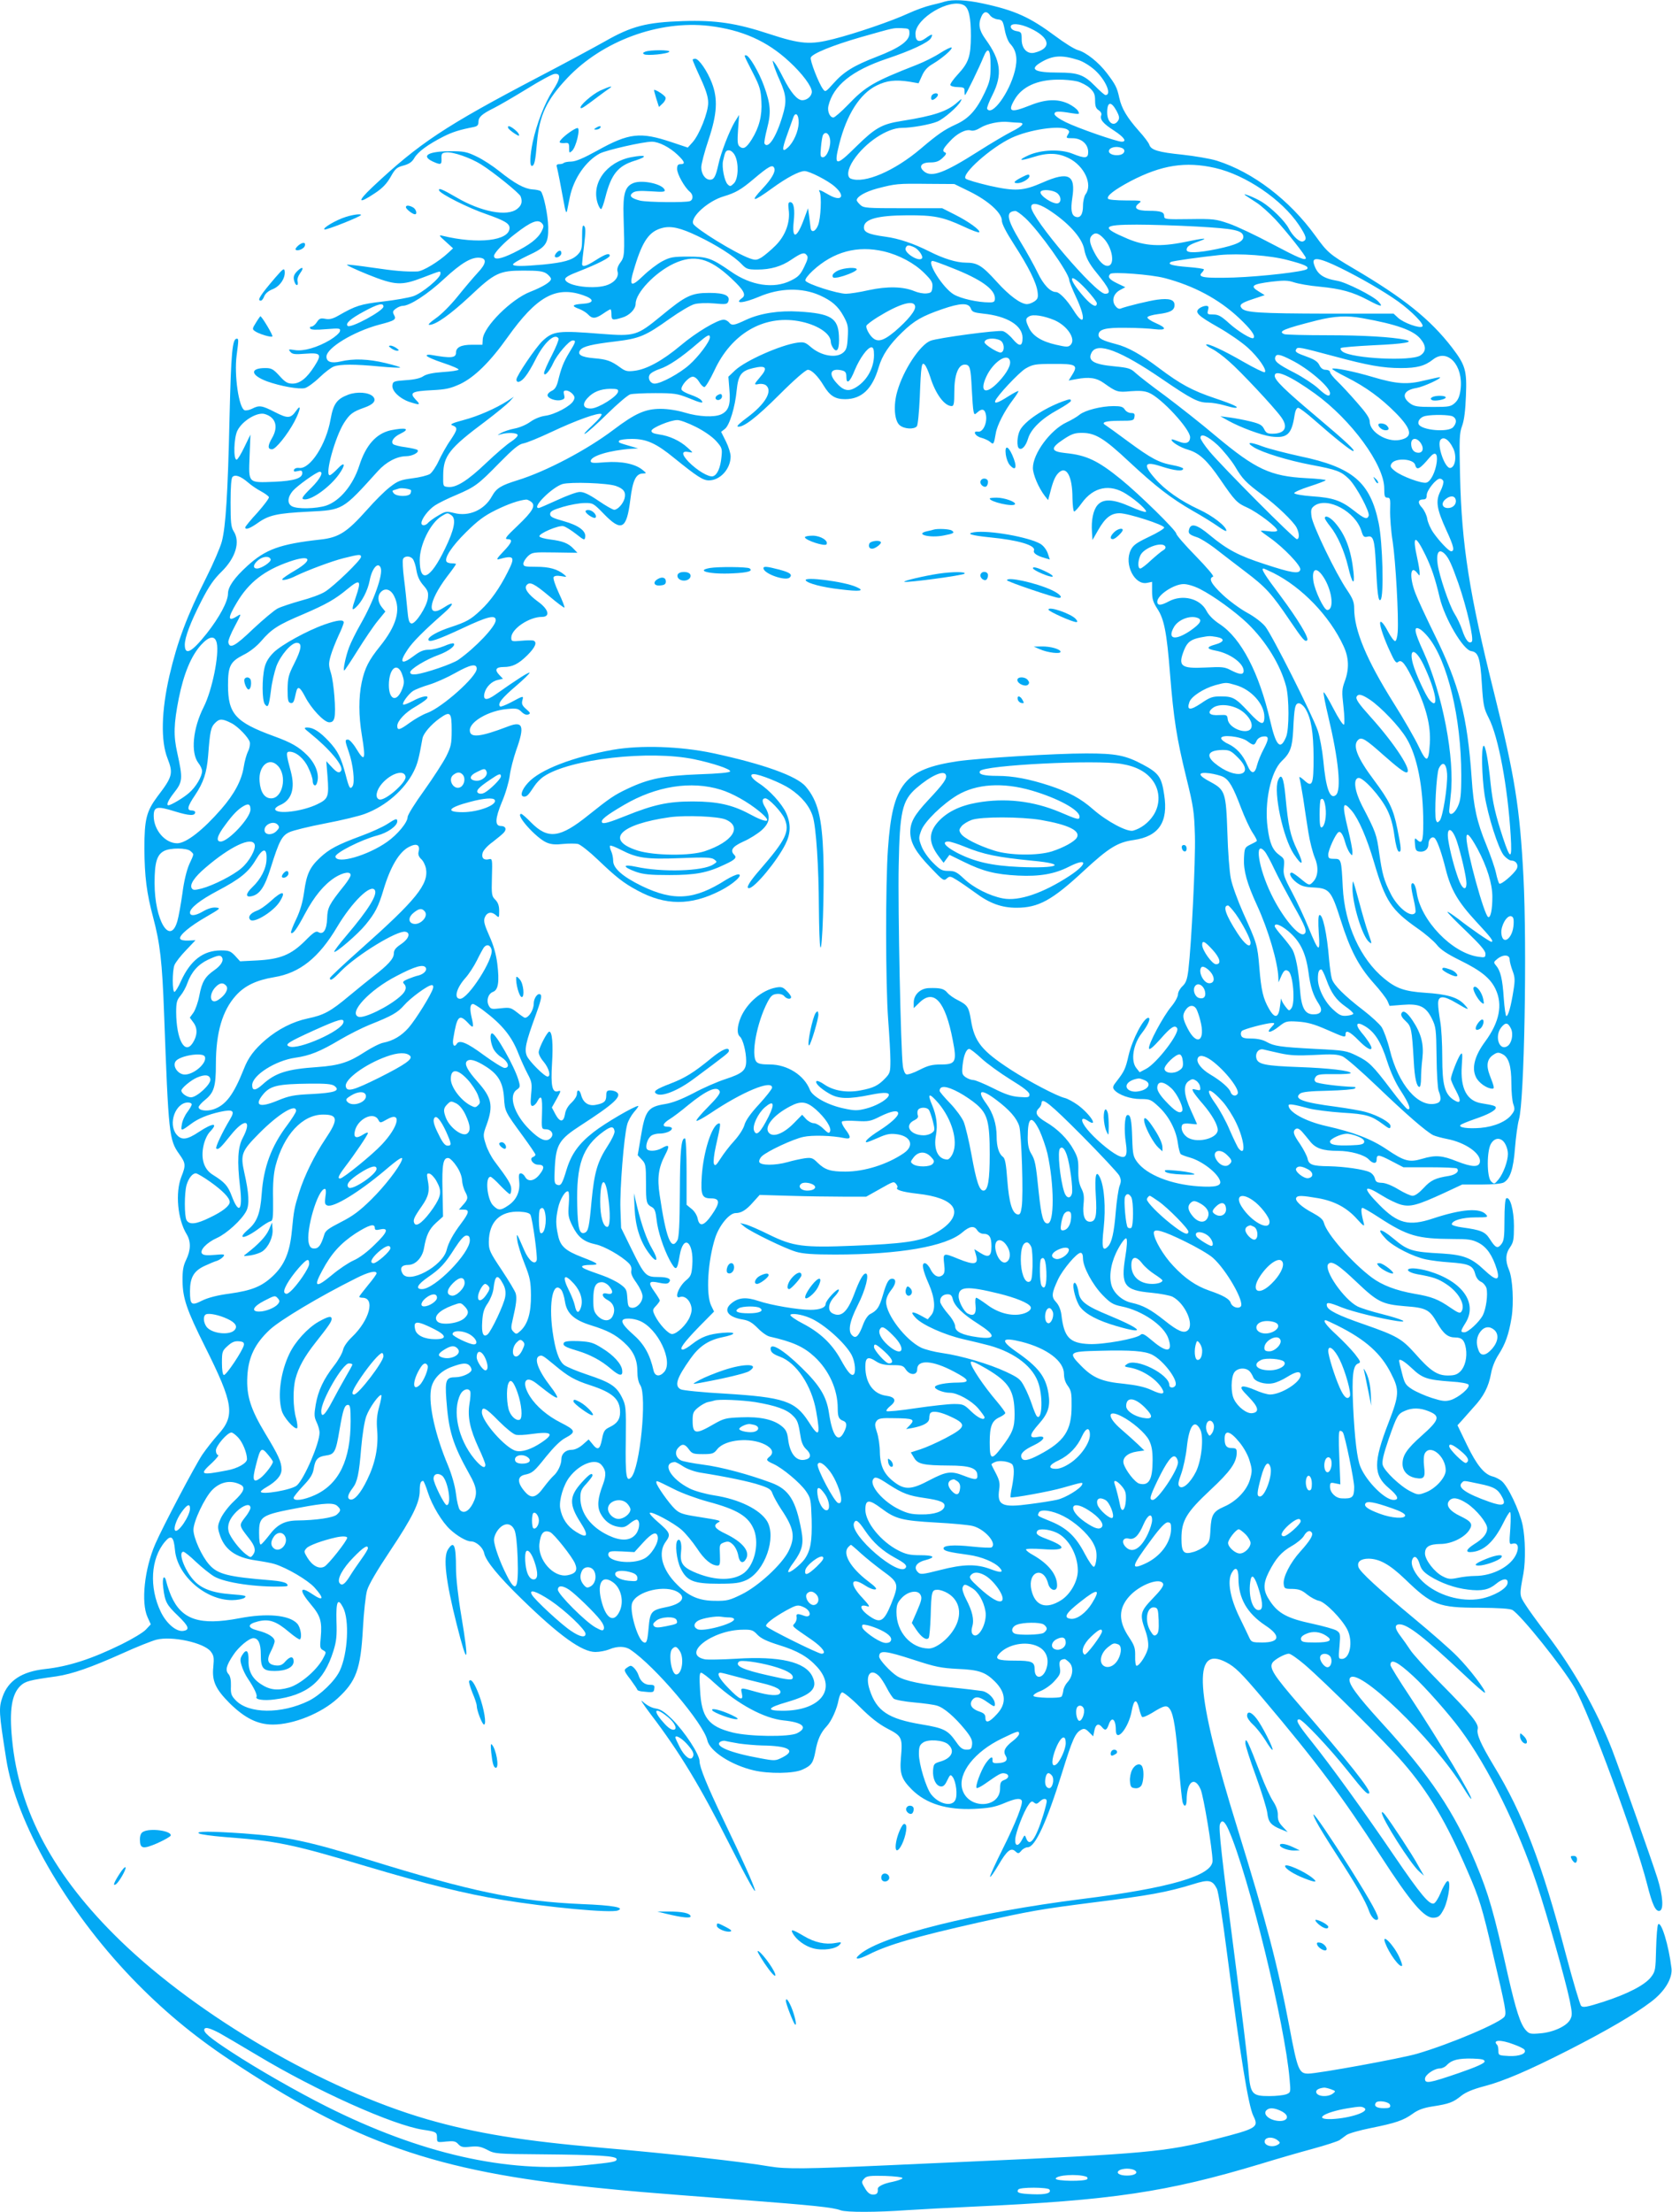<?xml version="1.0" standalone="no"?>
<!DOCTYPE svg PUBLIC "-//W3C//DTD SVG 20010904//EN"
 "http://www.w3.org/TR/2001/REC-SVG-20010904/DTD/svg10.dtd">
<svg version="1.0" xmlns="http://www.w3.org/2000/svg"
 width="968pt" height="1280pt" viewBox="0 0 968 1280"
 preserveAspectRatio="xMidYMid meet">
<g transform="translate(0,1280) scale(0.1,-0.1)"
fill="#03a9f4" stroke="none">
<path d="M5470 12791 c-14 -5 -50 -14 -80 -21 -30 -7 -89 -28 -130 -47 -97
-45 -308 -117 -435 -149 -133 -34 -190 -30 -370 29 -191 63 -310 81 -500 75
-212 -7 -298 -29 -452 -117 -66 -37 -238 -130 -384 -206 -542 -284 -693 -384
-964 -639 -89 -84 -83 -100 14 -35 46 30 70 56 93 96 26 47 36 55 74 65 33 9
50 21 63 44 21 36 79 78 167 123 53 27 95 40 177 56 20 4 27 11 27 29 0 28 19
46 90 81 30 15 116 65 191 111 74 46 146 85 159 86 39 5 36 -27 -11 -98 -46
-72 -92 -190 -115 -297 -16 -78 -18 -137 -5 -137 15 0 21 29 30 136 14 157 55
245 175 372 204 216 532 336 822 302 190 -23 335 -87 464 -207 75 -69 130
-143 130 -174 0 -25 -27 -49 -55 -49 -29 0 -66 43 -110 129 -18 36 -40 75 -49
86 -15 19 -15 18 -7 -10 5 -16 20 -57 35 -89 39 -88 42 -123 16 -208 -36 -121
-83 -193 -104 -159 -3 5 4 44 15 87 24 92 21 140 -18 247 -28 78 -86 177 -104
177 -13 0 -14 4 41 -104 39 -76 45 -98 48 -162 5 -84 -13 -152 -56 -221 -31
-49 -48 -59 -70 -41 -12 10 -14 29 -9 98 l6 85 -25 -40 c-31 -52 -81 -180 -95
-247 -15 -68 -25 -88 -48 -88 -28 0 -51 33 -51 72 0 19 19 91 42 159 50 150
55 237 19 330 -26 68 -75 139 -96 139 -8 0 -15 -3 -15 -6 0 -4 20 -51 45 -105
33 -71 45 -111 45 -144 0 -56 -51 -185 -91 -229 l-27 -30 -93 31 c-182 61
-247 54 -432 -49 -78 -43 -122 -62 -149 -63 -20 0 -40 -4 -44 -8 -4 -4 -16 -7
-26 -7 -14 0 -18 -5 -14 -17 6 -22 22 -105 40 -203 9 -54 15 -68 19 -50 3 14
10 49 16 79 22 108 93 210 174 253 40 20 250 68 301 68 40 0 103 -32 149 -76
42 -40 46 -54 17 -54 -15 0 -20 -7 -20 -28 0 -29 43 -106 73 -131 21 -17 22
-47 1 -55 -24 -9 -244 -7 -288 3 -52 13 -67 28 -42 46 14 10 39 12 103 8 71
-5 85 -4 81 8 -11 34 -129 60 -180 40 -49 -19 -62 -61 -58 -191 7 -223 6 -237
-19 -270 -14 -19 -20 -38 -16 -50 9 -29 -12 -60 -53 -77 -72 -31 -242 -10
-250 30 -2 11 20 24 80 47 105 41 178 78 178 90 0 18 -25 10 -80 -25 -58 -37
-80 -43 -80 -22 0 6 5 56 12 110 9 75 9 100 0 109 -9 9 -12 -5 -12 -64 0 -68
-3 -78 -26 -102 -32 -32 -80 -45 -199 -57 -121 -11 -175 -11 -175 1 0 6 38 28
84 50 107 49 121 69 120 165 -1 69 -27 192 -43 208 -5 5 -27 10 -49 11 -47 4
-102 34 -192 106 -36 29 -94 67 -130 84 -58 28 -75 31 -155 31 -125 -1 -169
-26 -101 -59 48 -22 54 -20 52 17 -1 28 2 32 27 35 38 5 143 -32 203 -70 72
-45 221 -166 228 -184 12 -31 6 -53 -20 -73 -58 -46 -209 -17 -352 67 -81 47
-105 57 -100 40 7 -20 170 -102 273 -137 105 -37 135 -54 135 -80 0 -74 -182
-96 -390 -45 -21 5 -18 0 19 -33 l44 -40 -29 -27 c-55 -51 -146 -106 -178
-107 -72 -2 -129 3 -259 22 -75 11 -142 19 -148 17 -6 -2 48 -27 119 -56 162
-65 196 -66 323 -17 105 40 99 39 99 21 0 -25 -107 -113 -157 -130 -27 -9
-106 -23 -177 -31 -128 -15 -157 -24 -256 -81 -33 -19 -53 -24 -77 -19 -27 5
-35 2 -49 -20 -9 -14 -23 -25 -31 -25 -8 0 -11 -5 -7 -11 4 -8 33 -9 91 -4 79
6 85 6 81 -12 -2 -10 -28 -33 -58 -51 -73 -43 -152 -66 -203 -58 -37 6 -39 5
-26 -10 11 -14 26 -16 87 -11 90 7 97 -3 52 -73 -44 -69 -84 -100 -126 -100
-29 0 -43 8 -76 45 -36 39 -46 45 -82 45 -91 0 -86 -41 10 -77 78 -28 185 -47
219 -39 15 4 53 31 84 61 31 30 69 59 84 64 36 14 121 14 266 0 62 -6 115 -8
118 -6 2 3 -36 14 -85 26 -100 24 -186 27 -261 9 -53 -12 -81 -2 -81 28 0 50
156 145 305 185 93 24 101 30 86 57 -9 17 -7 23 11 36 12 9 30 16 39 16 41 0
143 66 239 155 102 95 163 130 211 123 38 -5 34 -34 -14 -85 -24 -26 -77 -88
-117 -138 -41 -51 -96 -106 -127 -127 -34 -24 -48 -38 -37 -38 37 0 121 60
234 165 145 137 171 149 311 149 84 0 112 -3 133 -17 14 -10 26 -24 26 -31 0
-17 -45 -45 -121 -75 -110 -43 -268 -201 -274 -273 l-2 -33 -60 0 c-64 0 -93
-15 -93 -46 0 -31 -30 -33 -143 -13 -15 3 -27 1 -27 -4 0 -6 43 -25 95 -42 52
-17 93 -35 90 -39 -2 -5 -43 -11 -91 -14 -58 -4 -95 -12 -113 -24 -17 -12 -52
-20 -101 -23 -69 -5 -75 -7 -78 -29 -5 -32 40 -76 96 -96 64 -21 70 -19 38 13
-37 40 -22 48 95 54 81 4 107 10 164 36 83 40 172 127 275 272 167 234 278
296 435 242 68 -23 67 -46 -2 -50 -61 -4 -67 -13 -19 -30 18 -7 41 -21 51 -32
24 -26 43 -25 87 5 20 14 39 25 42 25 4 0 6 -13 6 -30 0 -33 6 -35 62 -18 42
12 78 49 78 80 0 63 112 181 220 232 120 56 207 34 334 -85 72 -67 88 -96 62
-114 -48 -35 8 -30 99 8 119 51 247 54 351 8 71 -32 106 -63 138 -121 25 -46
28 -60 24 -122 -3 -59 -8 -73 -27 -89 -41 -34 -128 -18 -187 33 -31 27 -40 30
-78 25 -98 -14 -300 -104 -360 -160 l-39 -37 6 -76 c8 -86 -5 -122 -48 -142
-40 -18 -130 -14 -209 10 -43 13 -99 22 -141 22 -89 0 -147 -26 -273 -121
-153 -116 -390 -241 -555 -292 -97 -30 -123 -46 -149 -93 -43 -79 -133 -119
-218 -97 -45 11 -50 11 -92 -14 -25 -14 -50 -33 -58 -41 -15 -19 -40 -21 -40
-3 0 24 40 77 78 102 21 14 76 41 122 60 110 47 128 60 250 185 82 83 113 109
140 114 19 3 92 33 162 66 144 68 273 114 290 104 6 -4 -14 -30 -53 -66 -35
-32 -54 -54 -42 -48 12 5 70 57 129 115 59 58 119 109 133 113 14 4 80 7 146
7 108 0 127 -3 188 -27 77 -32 95 -35 77 -14 -6 8 -33 22 -60 31 -26 9 -51 22
-54 30 -7 20 41 75 65 75 12 0 27 -13 37 -30 9 -16 23 -30 30 -30 7 0 33 43
58 96 98 212 283 321 486 286 107 -19 188 -71 188 -121 0 -10 7 -26 15 -37 23
-30 36 0 32 73 -5 103 -48 129 -232 140 -115 7 -223 -10 -304 -47 -72 -34 -84
-36 -101 -15 -7 8 -20 15 -30 15 -36 0 -159 -73 -249 -149 -105 -88 -198 -139
-269 -147 -40 -5 -52 -2 -82 20 -52 38 -78 47 -152 53 -73 6 -99 22 -78 48 17
21 68 33 202 49 140 17 174 31 313 130 59 42 125 81 146 86 23 6 70 8 114 4
65 -6 75 -5 81 10 14 35 -20 51 -109 51 -105 0 -137 -16 -280 -134 -139 -114
-151 -118 -346 -103 -249 20 -278 17 -340 -41 -39 -37 -151 -202 -151 -223 0
-25 28 -15 53 19 14 17 39 60 56 94 50 101 114 159 135 124 3 -5 -14 -48 -39
-97 -25 -48 -45 -94 -45 -102 0 -25 31 8 53 57 22 49 92 131 113 131 20 0 18
-8 -20 -70 -34 -56 -47 -90 -66 -168 -8 -30 -18 -46 -36 -54 -13 -6 -24 -17
-24 -25 0 -18 48 -36 78 -28 20 5 23 10 18 30 -5 20 -3 25 12 25 11 0 27 -9
36 -19 14 -15 15 -24 6 -40 -16 -31 -108 -80 -163 -87 -29 -4 -63 -18 -88 -36
-22 -16 -62 -33 -90 -38 -27 -5 -62 -17 -77 -25 -26 -15 -26 -15 -2 -8 39 11
93 9 97 -4 2 -7 -15 -24 -38 -39 -23 -14 -88 -70 -145 -124 -107 -102 -174
-144 -221 -138 -28 3 -28 4 -27 69 1 111 35 155 246 312 62 47 124 98 138 113
l25 28 -35 -23 c-70 -45 -173 -90 -257 -112 -64 -17 -80 -25 -65 -30 34 -13
32 -23 -9 -85 -23 -32 -53 -87 -69 -121 -15 -33 -39 -68 -51 -76 -13 -8 -59
-20 -102 -25 -68 -9 -84 -15 -130 -51 -29 -22 -88 -81 -132 -131 -115 -129
-162 -160 -267 -172 -237 -26 -321 -57 -426 -153 -75 -68 -112 -121 -112 -160
0 -45 -49 -137 -124 -232 -87 -109 -126 -129 -126 -64 0 42 32 128 96 253 44
86 72 126 116 169 83 81 111 175 70 236 -14 23 -17 50 -17 165 0 90 4 141 11
148 16 16 48 4 89 -31 19 -17 53 -40 76 -52 24 -13 44 -28 46 -34 2 -6 -28
-46 -66 -89 -39 -42 -71 -81 -71 -86 0 -16 26 -7 73 26 63 45 112 56 293 65
201 10 196 7 402 235 48 53 109 85 163 86 37 0 79 23 66 36 -4 4 -35 11 -69
16 -34 4 -67 13 -72 18 -15 15 4 42 42 60 60 29 33 38 -56 20 -84 -19 -144
-86 -182 -205 -36 -112 -112 -204 -192 -231 -56 -18 -166 -21 -197 -4 -29 15
-27 52 4 89 26 30 139 111 156 111 24 0 3 -41 -46 -90 -58 -57 -65 -70 -39
-70 45 0 144 73 195 143 42 58 37 81 -6 35 -20 -21 -40 -38 -46 -38 -30 0 31
221 83 303 33 51 49 64 117 88 55 19 72 42 50 65 -25 24 -92 29 -143 10 -66
-25 -86 -53 -102 -142 -25 -145 -118 -290 -182 -282 -15 2 -27 -3 -30 -11 -3
-10 2 -12 22 -7 21 5 26 3 26 -12 0 -30 -48 -45 -161 -50 -154 -6 -150 -10
-144 146 l5 127 -35 -72 c-19 -40 -39 -73 -45 -73 -20 0 -16 129 5 169 29 57
115 108 158 95 64 -19 80 -74 42 -139 -26 -45 -26 -65 0 -65 21 0 89 84 130
161 35 67 41 107 9 61 -31 -44 -48 -45 -122 -7 -76 39 -91 41 -132 20 -16 -8
-36 -12 -44 -9 -33 13 -61 203 -46 317 12 91 12 97 1 97 -26 0 -33 -79 -42
-455 -10 -444 -22 -634 -45 -720 -9 -33 -49 -127 -90 -208 -112 -222 -167
-370 -213 -567 -47 -205 -51 -378 -11 -479 34 -87 29 -106 -59 -221 -63 -85
-75 -131 -75 -300 1 -162 13 -259 51 -400 40 -151 52 -256 63 -555 26 -701 29
-732 88 -814 37 -52 39 -64 12 -131 -36 -92 -22 -247 31 -333 25 -42 24 -91
-3 -147 -17 -35 -22 -62 -21 -125 1 -98 25 -168 129 -376 167 -334 177 -401
75 -513 -27 -30 -67 -81 -89 -113 -43 -64 -229 -417 -273 -518 -63 -146 -83
-338 -45 -423 l19 -42 -29 -31 c-15 -16 -78 -54 -139 -84 -173 -85 -307 -129
-447 -144 -131 -15 -210 -66 -243 -160 -23 -66 -22 -88 21 -360 57 -367 346
-871 727 -1268 176 -183 355 -332 562 -470 727 -484 1196 -648 2115 -742 206
-21 235 -24 860 -72 404 -31 524 -43 567 -60 32 -12 207 -12 387 1 77 5 247
14 376 20 811 37 1125 84 1670 248 91 28 226 67 300 87 74 20 144 43 155 50
11 8 30 22 41 30 12 9 75 27 140 40 144 29 189 44 243 83 30 22 62 34 114 42
98 15 120 24 166 61 28 22 67 38 130 55 116 30 258 91 496 212 219 112 377
204 473 277 79 59 126 136 119 195 -16 133 -59 273 -77 254 -5 -5 -10 -68 -12
-140 -3 -124 -4 -132 -30 -166 -35 -45 -134 -97 -277 -143 -94 -30 -116 -34
-127 -23 -7 7 -47 142 -89 300 -136 520 -248 813 -417 1090 -75 125 -100 181
-93 211 8 31 -33 82 -219 270 -80 81 -158 167 -172 190 -15 23 -40 58 -55 78
-35 45 -37 69 -6 69 47 0 143 -75 371 -289 65 -62 121 -110 123 -107 10 9 -90
140 -162 212 -38 39 -150 137 -248 218 -207 172 -314 270 -322 297 -10 31 13
49 59 49 63 -1 121 -33 210 -118 156 -151 194 -166 431 -166 114 -1 177 -5
191 -13 48 -28 289 -327 359 -448 82 -139 355 -878 421 -1139 30 -119 49 -159
72 -154 25 5 20 85 -12 188 -34 107 -217 625 -263 745 -89 228 -224 467 -380
671 -48 63 -103 138 -121 167 -36 56 -36 54 -12 182 13 76 11 202 -5 280 -18
84 -85 226 -122 255 -14 11 -38 23 -52 26 -48 12 -92 66 -148 182 l-55 114 24
26 c13 15 44 50 69 78 59 63 87 119 101 194 6 36 23 79 44 111 39 61 59 116
75 213 14 85 7 228 -15 278 -22 52 -20 94 7 131 19 28 22 44 22 122 0 92 -23
174 -45 160 -6 -4 -10 -55 -10 -124 0 -100 -3 -122 -18 -141 -22 -28 -34 -22
-67 30 -27 42 -50 52 -160 67 -33 4 -60 13 -60 18 1 22 61 40 137 40 71 0 75
1 61 17 -35 39 -139 32 -306 -23 -140 -47 -205 -30 -311 78 -101 102 -94 123
16 54 35 -22 83 -45 108 -52 55 -15 96 -4 250 67 l105 49 110 0 c68 0 118 5
131 12 37 21 56 79 65 200 5 62 15 137 23 165 31 107 47 993 26 1403 -21 402
-50 582 -170 1065 -143 572 -188 857 -197 1256 -5 215 -4 247 12 290 12 33 19
90 22 175 6 145 -3 176 -80 277 -127 165 -281 288 -572 459 -136 80 -151 93
-220 189 -150 207 -361 368 -570 434 -38 12 -128 27 -200 35 -139 14 -181 27
-191 57 -3 11 -30 47 -61 81 -68 77 -99 128 -113 191 -13 60 -22 77 -72 143
-48 63 -120 120 -167 133 -20 5 -79 42 -131 81 -148 110 -234 149 -420 189
-97 21 -176 24 -220 11z m110 -21 c29 -15 41 -70 41 -179 -1 -119 -13 -154
-77 -223 -25 -27 -44 -54 -42 -60 3 -7 22 -12 44 -12 34 -1 39 -4 38 -23 0
-13 1 -23 3 -23 5 0 84 163 106 218 27 67 42 49 42 -49 0 -74 -5 -93 -33 -153
-49 -104 -94 -153 -170 -187 -65 -30 -102 -55 -202 -140 -152 -129 -325 -203
-404 -173 -25 10 -19 56 15 107 67 101 195 187 280 187 56 0 165 19 207 37 37
16 118 86 134 117 9 17 6 16 -18 -5 -58 -53 -135 -79 -324 -109 -114 -18 -152
-39 -262 -147 -120 -119 -132 -117 -99 14 43 171 120 291 216 338 59 29 108
35 192 22 l51 -9 20 44 c13 30 32 51 62 68 54 32 117 86 109 95 -4 3 -33 -11
-66 -32 -32 -21 -92 -51 -133 -67 -253 -99 -298 -125 -403 -235 -38 -39 -75
-71 -82 -71 -21 0 -36 36 -29 67 28 118 136 205 338 273 141 47 243 95 256
120 14 26 5 25 -31 -1 -39 -28 -59 -19 -59 26 0 89 200 208 280 165z m152 -59
c8 -11 27 -21 43 -23 28 -3 31 -7 42 -61 6 -33 20 -69 32 -81 36 -38 44 -88
26 -158 -32 -126 -132 -263 -160 -218 -3 5 11 42 31 81 59 118 49 199 -41 323
-37 51 -43 87 -23 131 13 30 32 32 50 6z m233 -75 c115 -54 126 -116 24 -141
-41 -10 -74 23 -74 76 0 41 -2 44 -30 49 -18 3 -31 12 -33 23 -5 25 52 22 113
-7z m-700 -30 c0 -43 -58 -84 -191 -135 -132 -51 -190 -87 -250 -155 -43 -48
-46 -50 -59 -32 -25 33 -77 167 -71 183 9 23 127 71 290 118 198 56 184 53
236 52 43 -2 45 -3 45 -31z m977 -153 c27 -8 68 -33 97 -59 62 -56 100 -144
61 -144 -5 0 -33 24 -62 54 -62 63 -98 76 -209 76 -140 0 -172 18 -103 59 69
41 121 44 216 14z m-6 -124 c24 -6 58 -24 74 -39 24 -23 30 -36 30 -72 0 -33
5 -46 21 -56 12 -8 18 -19 15 -28 -10 -25 10 -49 74 -90 58 -38 76 -64 44 -64
-28 0 -256 79 -324 113 -37 18 -65 38 -65 47 0 17 22 18 99 5 46 -7 48 -7 37
13 -6 11 -30 29 -54 41 -63 30 -132 28 -224 -9 -113 -45 -131 -38 -89 34 43
74 130 114 249 115 38 1 88 -4 113 -10z m229 -172 c15 -28 17 -41 9 -54 -25
-41 -64 -13 -64 46 0 64 23 67 55 8z m-1841 -69 c-2 -49 -30 -112 -63 -142
-34 -31 -35 -12 -5 71 15 43 31 88 36 101 13 39 33 20 32 -30z m1274 2 c39 0
24 -19 -40 -51 -35 -18 -122 -69 -194 -115 -195 -124 -269 -152 -313 -117 -35
28 -19 53 35 53 32 0 50 6 71 26 19 17 24 27 16 31 -20 8 -16 20 25 64 41 46
93 73 123 64 12 -4 33 2 54 15 40 25 114 40 165 34 19 -2 45 -4 58 -4z m282
-40 c12 -8 13 -13 2 -30 -11 -19 -10 -20 28 -20 51 0 90 -34 90 -80 0 -37 -17
-39 -92 -9 -68 27 -179 23 -252 -9 -66 -30 -54 -36 23 -12 87 28 146 26 210
-6 89 -45 138 -152 96 -208 -8 -11 -15 -41 -15 -67 0 -50 -16 -74 -44 -63 -23
9 -28 41 -18 108 21 134 -21 156 -171 90 -114 -50 -158 -52 -308 -19 -68 16
-130 34 -138 41 -28 25 144 179 265 236 102 48 282 75 324 48z m-1375 -53 c8
-42 -17 -107 -41 -107 -14 0 -16 8 -11 59 3 33 8 64 12 70 13 22 34 10 40 -22z
m1689 -53 c24 -9 19 -33 -8 -40 -31 -7 -66 3 -66 21 0 21 41 32 74 19z m-2239
-44 c23 -45 20 -135 -6 -161 -19 -19 -23 -19 -36 -6 -19 18 -35 100 -27 136
12 54 16 61 34 61 11 0 26 -12 35 -30z m2780 -72 c176 -40 386 -182 485 -330
43 -65 49 -85 24 -95 -19 -7 -60 30 -84 77 -22 42 -100 118 -155 152 -42 26
-128 59 -91 35 10 -7 38 -25 61 -40 24 -15 73 -59 109 -97 63 -68 176 -210
176 -223 0 -18 -42 0 -197 82 -92 49 -204 102 -248 117 -75 26 -90 28 -227 26
-140 -2 -148 -1 -148 17 0 24 -19 31 -89 31 -69 0 -92 16 -59 42 22 17 20 18
-74 18 -53 0 -100 4 -103 10 -10 16 37 52 131 102 179 93 318 115 489 76z
m-2552 -2 c8 -20 -17 -63 -68 -117 -76 -81 -58 -81 56 2 84 61 156 99 187 99
28 0 136 -55 175 -90 65 -57 38 -90 -37 -46 -48 28 -61 32 -51 16 13 -21 7
-156 -9 -194 -15 -37 -39 -45 -43 -15 -1 8 -5 37 -8 64 l-7 50 -23 -62 c-41
-113 -71 -122 -60 -17 8 73 1 114 -20 114 -11 0 -13 -9 -9 -43 10 -72 -18
-150 -76 -208 -26 -26 -63 -57 -80 -68 -29 -17 -36 -18 -70 -6 -82 29 -316
173 -327 201 -15 40 88 132 178 158 67 20 100 39 171 99 90 76 112 88 121 63z
m1130 -134 c108 -53 187 -124 187 -168 0 -19 24 -66 71 -139 84 -130 129 -220
136 -274 4 -32 2 -41 -18 -55 -13 -9 -32 -16 -43 -16 -36 0 -102 48 -175 129
-85 94 -112 111 -179 111 -54 0 -129 23 -212 65 -89 45 -177 75 -253 85 -103
14 -129 27 -125 59 5 44 83 64 248 65 156 1 208 -9 329 -65 46 -22 87 -37 90
-33 10 10 -61 62 -139 101 l-75 38 -226 0 c-209 0 -229 1 -248 19 -12 11 -21
23 -21 27 0 21 49 49 118 68 108 28 118 29 292 27 l155 -1 88 -43z m505 -8
c25 -17 29 -52 8 -60 -27 -10 -113 47 -101 67 10 15 69 10 93 -7z m-52 -95
c116 -74 198 -163 211 -231 8 -46 29 -85 72 -137 76 -93 87 -121 49 -121 -55
0 -428 438 -428 502 0 28 40 22 96 -13z m-130 -51 c79 -73 254 -319 254 -358
0 -8 18 -53 40 -100 60 -128 49 -178 -16 -74 -37 59 -81 104 -101 104 -32 0
-73 43 -106 113 -19 39 -64 121 -101 181 -78 130 -85 172 -28 175 7 1 33 -18
58 -41z m-2797 -32 c10 -11 9 -21 -3 -44 -22 -43 -69 -79 -162 -125 -76 -37
-114 -43 -114 -18 0 17 60 80 122 127 95 74 134 88 157 60z m3789 -17 c217
-12 265 -22 270 -56 4 -30 -38 -50 -152 -74 -111 -23 -176 -25 -176 -5 0 19
17 31 70 49 62 22 36 21 -83 -4 -140 -28 -228 -23 -328 19 -158 67 -149 82 52
82 83 0 239 -5 347 -11z m-2889 -55 c108 -51 213 -118 255 -163 27 -28 36 -31
91 -31 76 0 139 18 196 57 58 39 75 45 89 27 10 -11 7 -25 -14 -68 -22 -46
-35 -59 -78 -80 -98 -49 -231 -29 -347 53 -113 78 -136 86 -246 86 -89 0 -105
-3 -151 -27 -28 -15 -77 -52 -109 -83 -76 -73 -86 -63 -50 52 46 151 85 205
160 224 51 13 106 0 204 -47z m2352 -15 c49 -53 65 -150 26 -157 -25 -5 -54
24 -83 80 -27 53 -30 78 -12 96 19 19 38 14 69 -19z m-1098 -50 c26 -12 55
-55 44 -65 -20 -20 -104 34 -94 60 7 19 17 20 50 5z m-175 -24 c88 -21 176
-68 234 -126 42 -42 49 -54 46 -82 -3 -28 -7 -32 -34 -35 -18 -2 -49 4 -70 13
-65 27 -157 29 -264 6 -52 -12 -111 -21 -132 -21 -50 0 -228 57 -235 76 -3 8
14 31 43 58 120 110 258 147 412 111z m2337 -50 c99 -26 125 -38 112 -52 -15
-15 -259 -43 -422 -49 -173 -5 -214 1 -187 28 6 6 12 15 12 19 0 4 -43 10 -95
14 -89 7 -118 16 -96 29 9 6 184 30 281 40 116 11 295 -2 395 -29z m304 -45
c122 -60 253 -136 336 -195 79 -57 152 -132 140 -144 -14 -14 -110 21 -141 50
l-26 24 -386 0 c-390 1 -472 6 -493 31 -17 20 -4 31 67 54 l66 22 -31 19 c-57
34 -45 44 71 59 71 8 94 8 130 -4 24 -8 90 -20 148 -25 124 -12 192 -31 279
-77 77 -41 93 -43 60 -8 -30 32 -187 111 -237 119 -82 14 -117 38 -135 97 -14
44 31 37 152 -22z m-2246 -1 c166 -65 247 -123 247 -175 0 -20 -5 -24 -32 -24
-68 0 -165 22 -206 46 -63 37 -162 194 -122 194 6 0 56 -18 113 -41z m1229
-58 c168 -44 314 -121 431 -231 69 -65 97 -103 84 -116 -10 -10 -89 38 -142
86 -45 41 -62 50 -91 50 -34 0 -36 2 -30 25 5 20 3 25 -12 25 -10 0 -27 -6
-38 -14 -30 -23 -11 -42 111 -111 60 -34 136 -87 169 -117 61 -55 114 -132 98
-142 -5 -3 -60 24 -123 60 -114 66 -207 109 -216 100 -3 -3 12 -14 34 -25 21
-10 66 -43 99 -73 63 -54 258 -262 300 -320 44 -59 25 -98 -50 -98 -28 0 -37
5 -48 28 -11 22 -25 30 -78 43 -36 9 -90 19 -120 23 l-55 7 45 -25 c72 -40
192 -84 248 -92 94 -12 120 11 137 124 4 26 12 42 21 42 7 0 51 -33 96 -73
110 -97 210 -177 222 -177 17 0 -37 51 -215 201 -182 153 -239 209 -239 234 0
40 90 0 232 -102 211 -152 402 -413 402 -549 0 -46 3 -54 18 -54 17 0 18 -8
16 -72 -1 -40 5 -122 15 -183 17 -114 35 -431 29 -522 -2 -31 -9 -53 -15 -53
-7 0 -25 25 -41 55 -25 48 -46 70 -46 48 0 -22 25 -94 56 -160 28 -62 37 -73
48 -64 21 18 43 -10 99 -128 65 -139 91 -241 85 -343 -7 -113 -18 -116 -65
-17 -22 46 -86 158 -143 248 -159 253 -230 424 -230 550 0 37 -8 57 -41 106
-66 97 -200 375 -206 426 -5 40 -2 48 18 63 76 52 237 -35 271 -147 10 -33 15
-37 34 -33 34 9 42 -15 49 -150 9 -185 15 -228 28 -215 20 20 12 329 -11 443
-49 238 -150 324 -457 388 -82 18 -179 43 -214 56 -76 29 -101 26 -51 -5 51
-31 198 -76 330 -101 150 -28 175 -38 220 -82 43 -43 122 -191 114 -213 -9
-23 -24 -18 -85 30 -75 59 -122 75 -243 83 -55 4 -101 12 -103 18 -2 5 38 23
88 39 50 16 92 32 94 36 3 3 -48 9 -113 12 -207 11 -292 51 -521 242 -86 73
-220 178 -296 235 -77 56 -154 116 -171 132 -28 26 -41 30 -122 38 -121 11
-157 33 -132 80 33 62 166 12 410 -155 167 -114 207 -135 263 -135 24 0 66 -7
93 -15 27 -8 56 -15 64 -15 32 0 -10 20 -115 55 -134 45 -201 82 -325 175
-103 78 -181 122 -250 139 -76 20 -100 32 -100 52 0 33 38 44 159 42 62 0 138
-4 167 -8 69 -8 71 7 4 36 -28 12 -49 27 -47 33 2 6 29 14 60 18 73 9 97 22
97 53 0 31 -31 40 -99 31 -46 -6 -179 -38 -214 -52 -10 -3 -21 3 -32 19 -20
31 -7 70 32 90 l28 15 -48 23 c-45 22 -56 36 -39 54 13 13 234 -3 314 -24z
m-453 -66 c33 -36 61 -72 61 -80 0 -28 -28 -15 -72 34 -102 115 -93 157 11 46z
m-991 -97 c5 -24 -41 -80 -116 -145 -78 -65 -112 -69 -149 -15 -12 18 -20 39
-17 47 3 7 32 29 64 49 128 79 211 103 218 64z m-3078 -2 c0 -25 -191 -128
-207 -112 -15 14 17 42 93 83 83 45 114 52 114 29z m3400 -10 c7 -21 18 -25
72 -31 139 -14 228 -69 228 -140 0 -51 -18 -53 -56 -8 -19 23 -45 44 -59 47
-29 7 -374 -39 -418 -56 -61 -24 -157 -169 -192 -292 -24 -81 -17 -172 14
-197 26 -22 83 -25 99 -6 6 6 13 82 17 167 7 187 11 209 29 189 8 -8 21 -39
31 -69 31 -100 83 -170 125 -170 12 0 15 15 15 83 0 98 23 157 60 157 31 0 35
-17 41 -140 3 -58 7 -116 10 -129 5 -22 6 -22 23 -7 22 20 37 20 45 0 18 -47
-9 -117 -42 -112 -33 6 -17 -26 18 -35 19 -5 43 -16 52 -24 20 -18 22 -15 33
49 7 46 51 131 99 194 20 26 34 49 32 51 -2 2 -29 -12 -59 -31 -56 -36 -82
-45 -75 -26 10 29 137 164 175 187 42 24 55 27 160 27 132 1 146 -6 111 -62
l-21 -34 44 8 c74 14 117 8 160 -23 73 -52 80 -54 154 -47 52 4 81 2 107 -9
72 -30 238 -210 238 -257 0 -33 -25 -42 -66 -25 -20 8 -39 14 -40 12 -10 -10
48 -47 96 -60 63 -19 109 -61 185 -172 84 -123 97 -136 153 -161 63 -28 185
-121 176 -135 -3 -6 -25 -7 -50 -3 -24 3 -44 4 -44 2 0 -3 24 -21 53 -41 77
-54 180 -161 175 -183 -5 -27 -47 -21 -208 32 -148 48 -215 83 -317 168 -72
60 -107 70 -118 35 -8 -25 -1 -33 45 -48 19 -6 64 -34 100 -61 36 -28 115 -89
177 -136 123 -93 155 -129 262 -287 74 -109 87 -124 99 -112 12 12 -53 120
-155 257 -93 123 -114 158 -98 158 3 0 29 -12 58 -26 165 -83 325 -249 405
-422 32 -68 34 -134 7 -206 -16 -44 -17 -59 -7 -145 6 -53 7 -100 3 -104 -5
-5 -32 36 -62 94 -29 56 -54 98 -56 92 -2 -6 10 -68 27 -139 60 -251 77 -427
44 -455 -34 -28 -58 38 -73 203 -6 59 -20 134 -31 168 -30 89 -266 557 -305
605 -19 23 -63 57 -106 80 -40 22 -104 69 -141 104 -65 61 -83 94 -55 104 7 3
-35 52 -100 119 -62 63 -113 122 -113 130 0 18 -214 228 -320 314 -134 109
-200 140 -320 152 -87 9 -91 28 -14 79 48 32 66 38 108 38 77 0 128 -31 272
-166 156 -145 241 -211 371 -286 54 -30 119 -71 146 -90 26 -19 47 -30 47 -24
0 25 -80 87 -159 123 -107 50 -196 112 -255 180 -71 81 -60 101 37 69 80 -26
127 -30 127 -13 0 5 -27 14 -60 20 -81 15 -124 38 -260 138 -63 47 -122 89
-130 94 -28 16 2 25 83 25 77 0 82 1 85 23 3 17 -1 22 -20 22 -13 0 -29 9 -36
20 -10 16 -23 20 -65 20 -71 0 -164 -24 -196 -49 -14 -12 -48 -32 -76 -45 -94
-44 -195 -181 -195 -264 0 -38 33 -115 69 -162 l19 -24 12 44 c17 68 30 97 51
116 44 40 78 -24 78 -148 1 -43 5 -78 10 -78 5 0 25 22 44 49 68 94 163 113
258 52 63 -40 124 -97 113 -103 -5 -3 -45 10 -89 30 -101 45 -158 47 -191 9
-25 -29 -37 -88 -32 -157 l3 -45 32 56 c41 72 74 99 125 99 49 0 258 -67 258
-83 0 -7 -40 -31 -89 -54 -73 -35 -91 -48 -105 -77 -39 -82 23 -204 95 -189
l29 6 0 -55 c0 -44 6 -63 30 -100 40 -60 55 -137 74 -378 21 -261 38 -370 93
-595 43 -174 47 -203 51 -342 4 -144 -20 -626 -38 -777 -7 -55 -14 -74 -34
-93 -14 -13 -26 -34 -26 -47 0 -13 -17 -45 -38 -70 -48 -57 -135 -220 -130
-243 2 -11 22 5 67 55 60 69 83 83 96 62 17 -27 -116 -201 -179 -235 l-38 -20
-19 24 c-34 42 -19 139 32 203 35 45 54 88 37 88 -27 0 -92 -124 -114 -217
-17 -76 -25 -93 -66 -146 -26 -32 -28 -40 -17 -54 25 -29 92 -53 152 -53 55 0
61 -3 106 -45 58 -54 100 -134 110 -209 4 -31 12 -60 17 -65 5 -4 29 -13 54
-20 69 -20 157 -87 173 -133 11 -31 -26 -40 -126 -33 -158 11 -296 66 -352
139 -24 32 -27 44 -30 138 -3 108 -10 141 -29 135 -15 -5 -19 -89 -8 -160 12
-78 0 -97 -49 -72 -46 24 -131 96 -175 150 -40 49 -38 77 3 50 66 -44 17 35
-55 89 -26 19 -61 38 -77 42 -45 10 -208 96 -312 163 -169 110 -212 162 -232
290 -12 73 -20 85 -75 113 -23 11 -50 30 -61 43 -20 24 -41 29 -108 27 -49 -2
-87 -38 -87 -84 l0 -32 33 32 c84 82 150 8 193 -217 25 -126 17 -141 -68 -141
-51 0 -75 -6 -124 -31 -34 -18 -68 -29 -77 -26 -8 3 -17 24 -20 49 -12 88 -29
911 -24 1158 6 315 20 377 102 449 82 71 160 107 171 77 8 -21 -11 -49 -102
-146 -82 -88 -104 -128 -104 -187 1 -60 32 -115 116 -202 73 -77 78 -80 95
-65 17 15 21 15 61 -10 24 -15 70 -47 103 -71 84 -63 154 -88 240 -88 127 0
206 43 389 213 145 134 196 166 290 179 145 21 201 104 176 262 -15 103 -32
126 -124 175 -99 53 -156 64 -327 64 -181 0 -618 -27 -744 -45 -309 -46 -378
-132 -404 -505 -15 -205 -14 -787 1 -990 7 -91 13 -197 13 -237 0 -66 -2 -74
-30 -103 -40 -42 -68 -56 -143 -70 -77 -15 -155 -3 -209 34 -20 14 -40 23 -45
20 -13 -9 20 -42 72 -72 54 -32 111 -34 243 -7 84 17 115 13 99 -11 -16 -24
-73 -55 -127 -69 -51 -13 -66 -13 -127 0 -94 19 -183 68 -199 108 -33 85 -131
147 -232 147 -48 0 -68 4 -78 16 -32 39 2 224 64 344 19 36 29 46 54 48 18 2
35 -3 43 -12 14 -18 40 -21 40 -6 0 6 -11 22 -26 36 -21 22 -31 25 -62 19 -81
-15 -166 -87 -203 -172 -22 -53 -24 -96 -5 -112 17 -15 36 -87 36 -140 0 -55
-20 -73 -121 -106 -46 -15 -129 -51 -184 -81 -70 -36 -121 -56 -164 -63 -100
-16 -116 -37 -141 -190 l-18 -106 24 -26 c22 -23 24 -33 24 -135 0 -114 2
-122 35 -140 15 -8 21 -25 26 -70 7 -68 40 -168 76 -236 37 -67 43 -64 58 27
22 127 83 79 73 -57 -4 -53 -8 -64 -36 -87 -43 -36 -71 -110 -36 -97 24 9 51
-10 63 -44 8 -24 7 -40 -5 -70 -18 -45 -75 -100 -103 -100 -22 0 -75 58 -99
106 -15 32 -15 35 6 57 12 13 22 27 22 31 0 4 -14 27 -31 51 -39 54 -33 65 26
52 32 -7 49 -7 56 0 21 21 -2 33 -60 33 -72 0 -79 7 -156 164 l-59 120 -4 110
c-4 113 20 419 39 488 5 21 24 54 40 73 17 19 28 35 24 35 -22 0 -193 -100
-258 -151 -87 -68 -129 -127 -157 -218 -25 -83 -33 -96 -55 -87 -16 6 -17 18
-13 100 7 133 26 163 148 242 198 128 245 172 208 195 -7 5 -23 9 -35 9 -19 0
-23 -6 -23 -29 0 -35 -13 -46 -62 -55 -42 -8 -73 14 -84 59 -8 30 -24 33 -24
4 0 -12 -14 -34 -32 -51 -20 -18 -34 -43 -37 -66 -8 -48 -30 -48 -56 1 l-20
38 28 50 c26 47 26 50 7 44 -33 -10 -42 32 -34 160 7 114 1 185 -16 185 -11 0
-56 -85 -61 -116 -2 -12 9 -36 29 -59 31 -38 43 -85 22 -85 -18 0 -107 89
-120 120 -15 37 -6 78 51 234 29 79 37 112 29 120 -15 14 -40 -19 -40 -52 0
-36 -28 -81 -51 -82 -3 0 -24 14 -45 31 -36 28 -42 30 -95 24 -52 -6 -58 -5
-69 15 -16 30 -4 69 24 80 31 11 38 59 25 164 -7 55 -22 107 -46 160 -28 63
-34 85 -27 105 12 32 39 38 65 15 18 -17 19 -16 19 24 0 30 -6 48 -22 65 -21
20 -23 29 -20 131 3 103 2 108 -16 104 -30 -8 -46 6 -38 36 4 15 28 42 59 64
28 22 58 46 65 55 17 20 8 37 -18 37 -36 0 -34 42 5 137 21 48 41 117 46 153
4 36 22 103 38 150 50 139 39 170 -48 136 -162 -62 -221 -68 -221 -22 0 51
112 114 216 123 54 5 64 3 84 -17 13 -13 28 -19 38 -15 15 6 13 10 -11 31 -23
20 -28 30 -23 50 8 29 9 30 -67 -11 -31 -16 -59 -27 -62 -23 -16 15 11 49 91
117 47 40 83 76 80 78 -5 5 -78 -42 -197 -126 -52 -37 -74 -34 -64 8 9 36 42
69 77 76 l30 7 -22 23 c-28 29 -19 45 25 45 52 0 86 17 138 68 46 46 59 76 35
85 -7 2 -39 2 -70 -1 -55 -5 -58 -4 -58 18 0 50 103 120 177 120 51 0 40 44
-23 89 -57 42 -81 76 -65 95 18 22 44 9 132 -65 45 -38 84 -67 87 -65 2 3 -12
41 -33 85 -20 43 -34 84 -30 91 5 8 20 10 44 6 34 -6 35 -6 16 10 -39 31 -85
44 -160 44 -66 0 -75 2 -75 18 0 10 12 29 26 43 25 23 31 24 156 22 l131 -2
-23 24 c-29 31 -62 44 -134 53 -33 4 -61 12 -63 18 -5 16 111 66 139 59 13 -3
46 -24 73 -45 47 -37 50 -38 53 -18 6 35 -38 68 -124 92 -64 18 -79 25 -79 41
0 16 15 24 75 42 41 12 97 22 124 22 48 1 52 -1 113 -64 101 -104 131 -88 152
81 14 116 33 154 75 154 20 1 20 1 -3 20 -43 36 -123 52 -217 45 -69 -6 -84
-5 -84 7 0 29 109 62 235 71 l40 2 -45 13 c-69 20 -72 21 -65 32 3 5 36 10 73
10 85 0 141 -25 247 -112 130 -105 165 -128 199 -128 66 0 126 67 126 139 0
17 -12 56 -27 86 l-28 56 22 17 c27 21 59 127 68 223 9 89 26 113 96 129 75
18 87 2 39 -53 -36 -42 -37 -46 -5 -39 14 2 32 -1 40 -8 40 -33 -5 -109 -109
-186 -37 -27 -62 -50 -56 -52 29 -10 107 49 241 183 88 88 154 145 166 145 22
0 59 -37 92 -92 35 -58 66 -78 123 -78 96 0 158 58 195 184 20 70 62 132 136
203 70 68 116 94 232 134 104 36 152 38 165 5z m483 -68 c77 -33 128 -111 95
-144 -13 -13 -23 -13 -84 1 -84 19 -135 51 -157 98 -21 44 -21 54 1 66 22 14
84 4 145 -21z m1783 11 c197 -35 296 -70 337 -119 35 -41 35 -74 0 -97 -54
-35 -394 -18 -450 22 -10 7 -15 17 -10 21 4 4 89 11 188 16 181 8 243 19 183
32 -77 16 -240 26 -451 26 -127 0 -238 3 -247 6 -41 16 -4 31 189 80 101 25
173 29 261 13z m-3776 -111 c0 -24 -65 -111 -119 -159 -56 -50 -164 -109 -201
-109 -25 0 -41 29 -29 51 5 10 31 25 59 34 51 17 123 65 219 148 56 48 71 56
71 35z m1681 -18 c26 -14 27 -70 1 -70 -19 0 -92 46 -92 59 0 23 56 29 91 11z
m-731 -85 c0 -79 -46 -156 -114 -192 -38 -20 -67 -11 -105 33 -47 53 -31 86
35 70 19 -5 24 -13 24 -37 0 -47 21 -31 49 40 29 69 74 131 96 131 11 0 15
-12 15 -45z m2661 -6 c200 -54 285 -69 390 -69 93 0 138 12 186 50 84 66 176
-35 159 -173 -5 -40 -14 -61 -32 -78 -24 -22 -34 -24 -129 -24 -90 0 -107 3
-132 21 -52 39 -36 77 39 89 39 7 143 54 135 62 -2 1 -41 -7 -87 -18 -103 -26
-164 -22 -305 20 -107 32 -224 55 -232 47 -3 -3 35 -25 83 -49 111 -56 199
-120 286 -208 94 -96 100 -140 21 -155 -75 -14 -173 46 -173 106 0 20 -20 50
-74 111 -40 46 -92 102 -115 124 -22 21 -41 45 -41 52 0 7 -11 13 -24 13 -17
0 -29 9 -38 28 -10 20 -29 32 -70 47 -64 23 -73 29 -63 45 8 14 25 10 216 -41z
m-246 -22 c98 -48 225 -157 225 -192 0 -25 -21 -17 -69 28 -25 23 -87 64 -137
90 -98 50 -120 68 -110 93 7 17 27 14 91 -19z m-1629 -2 c10 -24 -15 -72 -65
-125 -74 -78 -113 -60 -70 32 38 81 119 137 135 93z m-2268 -182 c-5 -28 -114
-96 -156 -97 -46 -1 -54 25 -20 61 32 35 74 52 131 53 41 0 48 -3 45 -17z
m4833 -143 c23 -13 24 -37 2 -62 -28 -32 -186 -18 -200 18 -7 19 13 42 40 47
45 9 139 7 158 -3z m-4383 -60 c48 -24 95 -57 117 -81 35 -39 37 -45 32 -93
-6 -63 -24 -104 -49 -112 -24 -7 -92 33 -142 84 -41 43 -41 65 2 56 27 -5 26
-5 -8 26 -44 40 -105 68 -165 76 -33 5 -45 11 -43 22 3 17 109 61 149 61 15 1
63 -17 107 -39z m3022 -106 c33 -32 78 -87 100 -123 42 -72 63 -94 160 -166
82 -60 177 -152 196 -187 17 -33 18 -68 2 -68 -15 0 -431 418 -506 508 -29 35
-52 70 -52 78 0 29 41 12 100 -42z m1363 -18 c22 -43 13 -109 -16 -114 -31 -6
-80 135 -57 163 18 21 49 1 73 -49z m-187 29 c19 -29 12 -55 -14 -55 -26 0
-42 20 -42 52 0 36 33 38 56 3z m92 -109 c-7 -56 -35 -113 -60 -119 -26 -7
-145 37 -183 68 -25 20 -28 27 -19 42 21 35 127 29 137 -7 9 -35 26 -26 85 44
30 35 46 24 40 -28z m38 -110 c3 -8 -4 -33 -16 -57 -30 -58 -23 -103 34 -228
43 -93 49 -121 27 -121 -13 0 -69 59 -103 108 -16 23 -32 59 -35 80 -3 20 -17
49 -30 64 -27 28 -24 48 8 48 14 0 19 7 19 25 0 27 54 95 76 95 8 0 17 -6 20
-14z m-4791 -28 c46 -16 60 -36 51 -72 -8 -31 -40 -66 -60 -66 -8 0 -49 23
-91 52 -55 37 -86 52 -109 51 -17 0 -76 -22 -130 -47 -55 -25 -103 -46 -107
-46 -44 0 78 121 138 139 48 13 257 6 308 -11z m-1186 -24 c2 -2 1 -10 -2 -19
-8 -20 -80 -20 -97 0 -10 12 -10 16 1 19 8 2 21 7 29 9 14 5 60 -2 69 -9z
m6049 -57 c5 -25 -16 -47 -45 -47 -34 0 -42 29 -13 52 27 22 53 20 58 -5z
m-5354 -10 c30 -22 11 -55 -77 -139 -67 -63 -78 -78 -59 -78 33 0 27 -19 -25
-73 -32 -33 -41 -47 -28 -44 93 26 100 16 54 -74 -46 -92 -99 -167 -156 -220
-57 -54 -82 -68 -173 -98 -74 -24 -130 -55 -130 -72 0 -20 51 -3 197 65 146
69 193 80 193 47 0 -36 -117 -159 -216 -229 -36 -25 -193 -78 -245 -84 -25 -2
-34 1 -34 12 0 18 91 74 167 101 56 21 98 53 85 65 -4 4 -29 -3 -56 -15 -27
-11 -67 -21 -89 -21 -29 0 -51 -9 -85 -35 -74 -56 -89 -41 -37 36 28 43 95
110 210 211 61 54 62 73 1 33 -103 -68 -93 32 17 178 29 37 52 70 52 73 0 2
-11 4 -24 4 -14 0 -27 4 -31 10 -13 22 31 89 113 170 68 67 105 95 172 128 73
36 135 57 176 61 5 1 18 -5 28 -12z m-459 -80 c27 -21 15 -82 -38 -191 -86
-179 -147 -206 -147 -67 0 89 62 214 125 253 36 22 36 22 60 5z m5638 -230
c35 -73 55 -131 82 -245 29 -121 136 -304 183 -310 41 -6 52 -40 61 -188 8
-127 12 -144 40 -199 56 -108 110 -398 127 -679 9 -143 -1 -146 -45 -13 -44
135 -59 201 -71 312 -14 139 -31 226 -41 219 -14 -8 -10 -180 6 -284 19 -122
80 -313 112 -351 14 -16 33 -29 43 -29 27 0 43 -25 31 -48 -16 -30 -92 -95
-101 -85 -4 4 -13 32 -19 61 -6 29 -31 101 -55 160 -56 136 -75 222 -86 391
-25 358 -72 539 -216 831 -47 96 -97 203 -110 238 -36 95 -29 168 12 115 13
-17 13 -17 13 2 0 11 -6 49 -14 85 -30 134 -12 141 48 17z m-1507 51 c4 -7 0
-16 -11 -22 -11 -6 -42 -32 -71 -58 -28 -27 -56 -48 -62 -48 -16 0 -15 42 0
76 20 44 126 82 144 52z m1619 -44 c23 -24 39 -59 78 -169 50 -144 91 -325 78
-338 -16 -16 -36 8 -56 68 -9 28 -29 70 -45 95 -30 49 -87 216 -97 286 -9 68
8 92 42 58z m-6275 -17 c0 -18 -155 -168 -208 -201 -23 -15 -86 -38 -140 -52
-53 -15 -114 -35 -134 -45 -20 -10 -84 -64 -143 -119 -104 -100 -136 -117
-143 -77 -2 9 15 52 38 94 37 70 39 74 16 59 -58 -37 -60 -15 -6 75 70 119
161 189 306 239 121 42 141 13 34 -50 -38 -22 -72 -45 -75 -51 -8 -12 39 -2
77 18 66 32 209 86 278 103 92 23 100 23 100 7z m-523 -14 c5 -14 -53 -53 -79
-53 -27 0 -22 26 9 50 28 22 64 23 70 3z m823 2 c7 -9 17 -38 21 -66 6 -35 18
-61 40 -86 27 -31 30 -42 26 -75 -7 -51 -72 -150 -95 -146 -14 3 -18 19 -24
83 -4 44 -12 123 -19 176 -7 53 -9 104 -6 113 8 20 41 21 57 1z m-186 -51 c15
-38 -40 -192 -116 -325 -27 -47 -57 -108 -67 -135 -19 -50 -37 -134 -28 -134
3 0 38 53 78 117 40 64 92 141 116 170 l44 54 -21 26 c-24 31 -26 66 -4 88 25
25 57 14 76 -25 40 -79 13 -172 -82 -290 -66 -82 -88 -126 -106 -209 -18 -86
-18 -193 1 -306 24 -145 17 -159 -34 -75 -17 28 -38 50 -46 50 -19 0 -19 -4 5
-74 24 -68 36 -174 21 -196 -14 -21 -20 -11 -40 67 -27 101 -45 137 -98 194
-52 55 -89 79 -125 79 -21 -1 -19 -4 17 -33 114 -92 196 -190 180 -217 -11
-17 -25 -11 -56 23 l-30 32 7 -87 c9 -119 5 -131 -59 -162 -87 -42 -234 -60
-244 -30 -2 6 10 17 26 24 69 28 91 96 65 194 -28 103 -29 116 -8 116 38 0 85
-40 109 -93 14 -28 25 -62 25 -74 0 -27 16 -38 24 -17 18 47 -4 111 -55 163
-49 49 -92 74 -194 111 -222 81 -265 129 -265 295 0 111 13 136 89 175 37 18
76 49 103 80 59 69 97 94 242 155 135 58 186 87 257 146 74 61 83 53 49 -46
-25 -73 -25 -83 1 -59 34 31 68 97 79 154 13 71 49 112 64 74z m5466 -66 c45
-79 53 -178 14 -178 -19 0 -71 110 -80 166 -12 81 22 87 66 12z m-722 -57 c79
-40 205 -132 275 -199 106 -103 190 -239 223 -364 18 -70 18 -248 0 -292 -33
-80 -58 -55 -92 92 -64 278 -168 478 -292 560 -37 24 -64 52 -77 77 -37 72
-139 97 -218 55 -46 -25 -67 -25 -67 -2 0 38 96 102 153 102 22 0 62 -12 95
-29z m-14 -167 c29 -11 16 -33 -43 -74 -89 -60 -135 -49 -94 22 25 43 94 69
137 52z m1334 -110 c112 -136 192 -469 192 -799 0 -117 -4 -147 -20 -182 -19
-43 -50 -59 -50 -25 1 9 5 50 9 90 25 212 -47 586 -159 833 -52 113 -58 149
-21 129 11 -5 33 -26 49 -46z m-1225 0 c50 -9 47 -29 -8 -44 -51 -14 -51 -25
2 -35 83 -15 163 -73 163 -117 0 -24 -22 -23 -73 3 -37 20 -52 21 -149 16
-142 -7 -160 8 -122 103 18 44 39 60 94 71 49 9 51 10 93 3z m-5788 -35 c15
-68 -27 -274 -75 -369 -64 -126 -77 -267 -31 -326 12 -15 21 -35 21 -46 0 -31
-36 -93 -75 -126 -31 -28 -105 -72 -120 -72 -14 0 -1 29 30 69 53 67 55 82 21
236 -22 98 -20 166 9 313 29 143 71 246 130 311 47 51 80 55 90 10z m6986
-125 c73 -153 93 -269 36 -206 -22 24 -82 155 -97 211 -25 93 15 90 61 -5z
m-5481 -24 c0 -46 -200 -224 -287 -256 -26 -9 -71 -35 -100 -56 -59 -43 -73
-47 -73 -19 0 29 47 79 106 112 29 17 58 37 64 44 21 25 -26 18 -81 -12 -27
-14 -52 -24 -55 -20 -8 8 31 61 58 79 13 8 55 25 93 36 39 12 106 42 150 67
89 50 125 57 125 25z m-429 -41 c10 -30 9 -46 -2 -75 -34 -88 -84 -62 -77 40
7 91 56 113 79 35z m4825 -54 c89 -26 164 -110 164 -183 0 -54 -20 -48 -89 26
-78 84 -93 92 -164 92 -47 0 -62 -5 -113 -40 -64 -43 -85 -41 -68 7 11 33 83
79 150 98 64 17 62 17 120 0z m775 -84 c64 -43 173 -157 212 -224 62 -102 97
-282 97 -489 0 -110 -7 -127 -39 -95 -10 10 -12 4 -9 -28 2 -33 7 -41 26 -43
30 -4 52 14 52 43 0 30 23 50 38 33 16 -20 39 -86 62 -178 30 -119 70 -188
177 -304 84 -90 104 -116 87 -116 -9 0 -124 79 -191 132 -35 26 -63 45 -63 41
0 -5 49 -55 110 -113 79 -76 110 -112 110 -129 0 -22 -3 -23 -39 -18 -153 20
-336 210 -359 372 -4 27 -13 50 -20 53 -16 5 -15 -19 3 -96 8 -35 13 -68 9
-73 -21 -35 -102 27 -143 110 -39 78 -48 111 -66 234 -15 108 -19 121 -99 274
-43 84 -53 155 -22 161 27 6 129 -107 167 -184 21 -42 34 -90 42 -150 7 -52
17 -89 25 -92 17 -5 15 20 -8 132 -23 115 -47 163 -135 281 -99 132 -127 204
-90 235 19 16 43 1 145 -90 78 -69 119 -100 132 -100 41 0 -66 165 -206 320
-71 79 -90 106 -81 120 10 16 29 12 76 -19z m-373 -53 c33 -55 46 -135 47
-280 0 -161 -7 -178 -56 -132 -18 16 -30 22 -26 13 3 -9 13 -63 22 -120 8 -57
22 -146 30 -197 8 -51 25 -116 36 -143 24 -55 21 -109 -7 -140 -23 -25 -25
-25 -74 16 -23 19 -46 35 -51 35 -21 0 -6 -31 26 -56 29 -22 49 -28 103 -30
88 -5 100 -19 153 -185 55 -175 104 -269 189 -365 39 -43 76 -91 83 -107 l12
-28 75 6 c98 8 135 -9 170 -80 23 -47 25 -60 27 -220 1 -94 6 -183 12 -198 18
-46 14 -66 -15 -73 -102 -26 -218 108 -268 311 -13 53 -35 112 -47 131 -13 19
-60 62 -104 96 -111 85 -173 147 -184 183 -5 16 -12 66 -16 110 -12 152 -38
271 -57 259 -6 -4 -7 -41 -3 -103 9 -119 0 -114 -59 30 -23 57 -66 149 -95
204 -48 90 -53 105 -48 148 4 44 2 49 -25 68 -40 29 -57 67 -69 159 -20 146
18 325 82 386 49 46 61 80 66 179 6 132 11 155 33 155 10 0 27 -14 38 -32z
m-387 -1 c49 -26 84 -76 74 -107 -15 -47 -130 -8 -137 47 -3 26 -5 27 -49 25
-56 -4 -73 13 -39 40 31 25 97 23 151 -5z m-4556 -122 c0 -81 -4 -96 -32 -153
-18 -35 -75 -123 -127 -196 -53 -73 -96 -142 -96 -154 0 -31 -59 -102 -119
-144 -112 -79 -290 -130 -299 -86 -4 21 150 99 242 123 59 15 116 55 116 82 0
19 -8 17 -60 -17 -25 -16 -93 -47 -151 -68 -137 -51 -182 -75 -236 -125 -59
-55 -78 -95 -92 -197 -8 -59 -22 -108 -46 -159 -20 -41 -33 -76 -30 -79 10
-11 34 22 80 109 55 103 111 170 174 211 48 30 91 37 91 14 0 -8 -16 -34 -35
-58 -90 -112 -99 -130 -101 -192 -2 -66 -22 -98 -51 -80 -13 8 -28 -1 -78 -52
-80 -79 -142 -105 -277 -112 l-98 -5 -29 32 c-26 27 -35 31 -83 31 -102 -1
-175 -57 -230 -177 -15 -35 -33 -63 -38 -63 -13 0 -13 121 0 155 6 15 35 53
66 85 l56 59 -42 -2 c-27 -1 -44 3 -47 11 -7 19 56 72 152 127 81 47 85 50 55
53 -20 2 -47 -6 -76 -23 -43 -25 -74 -28 -74 -6 0 26 58 72 158 125 133 70
181 109 224 182 41 69 64 69 61 1 -1 -53 -33 -115 -82 -161 -40 -38 -41 -61
-3 -52 47 11 75 54 110 166 48 153 64 184 107 204 20 10 114 33 208 51 95 18
198 43 229 55 122 45 231 141 283 245 22 44 30 74 51 192 5 28 48 79 98 115
63 45 71 38 71 -67z m-1275 40 c38 -19 99 -83 106 -109 3 -13 -1 -37 -10 -54
-8 -16 -20 -57 -25 -91 -12 -77 -55 -157 -129 -242 -106 -122 -204 -199 -256
-199 -70 0 -136 77 -136 158 0 55 19 59 124 26 82 -25 116 -27 116 -4 0 5 -9
10 -20 10 -30 0 -25 23 19 88 49 73 68 130 76 228 11 143 15 165 41 191 25 25
41 25 94 -2z m5880 -103 c37 -28 43 -27 55 1 6 13 21 23 38 25 35 4 35 -12 2
-75 -14 -26 -31 -67 -37 -90 -13 -55 -34 -55 -57 0 -25 59 -63 100 -110 122
-23 10 -41 25 -41 33 0 23 112 11 150 -16z m-53 -96 c106 -106 -14 -133 -136
-31 -52 45 -34 74 48 75 39 0 49 -5 88 -44z m-5558 -48 c55 -58 28 -188 -39
-188 -38 0 -62 35 -67 98 -8 90 56 144 106 90z m4885 11 c85 -14 145 -47 181
-98 42 -59 43 -138 2 -200 -28 -43 -73 -76 -117 -88 -34 -9 -151 53 -231 123
-73 64 -140 100 -254 138 -117 38 -210 56 -300 56 -80 0 -113 9 -101 28 21 34
671 67 820 41z m1884 -57 c4 -70 -25 -253 -43 -271 -12 -13 -15 -12 -21 2 -11
30 2 270 16 300 22 45 44 31 48 -31z m-5561 13 c9 -25 -27 -56 -61 -53 -42 4
-40 29 4 50 43 22 49 22 57 3z m-469 -29 c7 -33 -121 -145 -153 -132 -25 9
-17 53 17 92 53 60 128 82 136 40z m332 10 c16 -20 9 -56 -12 -70 -40 -24 -80
44 -42 71 23 17 39 16 54 -1z m4402 -12 c34 -18 57 -57 103 -179 21 -55 51
-120 67 -144 16 -24 27 -45 24 -48 -2 -3 -19 -12 -38 -21 -32 -16 -33 -20 -36
-80 -3 -71 17 -144 76 -272 65 -141 120 -329 123 -417 l1 -28 14 32 c16 37 25
45 43 33 27 -16 41 -183 18 -214 -13 -18 -15 -17 -35 9 -12 15 -23 35 -24 44
-1 9 -4 -9 -7 -39 -8 -72 -30 -78 -64 -18 -34 59 -45 105 -56 239 -11 132 -14
140 -93 315 -32 72 -65 162 -72 200 -8 38 -17 157 -20 264 -8 235 -13 249 -98
295 -75 39 -77 59 -5 50 28 -4 64 -13 79 -21z m-4182 3 c0 -15 -65 -79 -96
-95 -11 -6 -26 -7 -34 -2 -19 11 -1 32 65 76 54 37 65 41 65 21z m3074 -82
c150 -44 276 -112 276 -151 0 -20 -11 -18 -113 26 -154 65 -318 84 -481 55
-101 -18 -175 -55 -226 -112 -56 -64 -54 -122 7 -202 l26 -34 17 23 17 23 84
-41 c110 -54 180 -72 314 -79 124 -6 211 9 295 52 107 54 109 17 3 -53 -154
-101 -295 -149 -387 -131 -75 14 -169 61 -224 113 -42 40 -55 46 -91 46 -37 0
-48 6 -90 48 -27 27 -56 68 -66 95 -17 45 -17 49 -1 92 20 52 122 151 208 203
111 66 264 76 432 27z m-3110 -54 c18 -28 -93 -71 -185 -71 -103 0 -84 27 44
60 78 21 133 25 141 11z m4810 -43 c7 -51 -4 -110 -22 -116 -9 -3 -12 17 -12
76 0 43 3 82 6 85 13 12 22 -3 28 -45z m-6224 -13 c0 -48 -127 -184 -172 -185
-30 0 -21 34 26 96 45 62 77 94 111 112 25 13 35 7 35 -23z m6376 -7 c40 -48
87 -156 129 -298 66 -225 99 -275 251 -382 45 -31 95 -74 112 -95 22 -28 59
-53 136 -91 120 -59 175 -103 205 -167 42 -90 22 -190 -61 -303 -60 -81 -79
-152 -53 -205 15 -33 64 -67 95 -67 13 0 12 8 -16 80 -21 55 -14 93 22 116 20
14 30 15 50 5 38 -17 54 -68 54 -169 0 -49 5 -104 11 -121 10 -28 9 -37 -8
-59 -29 -41 -101 -72 -181 -79 -74 -6 -131 2 -116 17 5 5 42 20 82 34 77 26
122 50 122 66 0 10 -14 14 -81 25 -87 13 -125 86 -116 218 5 72 4 80 -9 63
-16 -23 -54 -120 -54 -140 0 -7 13 -38 30 -69 32 -60 27 -78 -14 -52 -52 34
-66 87 -66 246 0 79 -5 173 -12 209 -6 36 -12 81 -12 100 -1 50 29 51 105 6
74 -44 81 -45 44 -6 -38 39 -98 57 -226 65 -117 8 -166 25 -235 82 -138 113
-229 313 -240 528 -8 162 -9 165 -49 165 -31 0 -35 3 -35 25 0 26 42 119 59
129 12 8 26 -12 39 -59 6 -22 18 -49 26 -60 15 -19 15 -19 16 5 0 14 -11 71
-25 128 -37 151 -32 172 21 110z m-1800 -53 c161 -28 232 -63 208 -103 -15
-24 -79 -58 -144 -79 -84 -26 -246 -24 -335 5 -92 29 -176 72 -192 98 -12 18
-11 24 4 43 10 12 36 28 58 36 55 20 287 19 401 0z m-4417 -29 c10 -12 8 -19
-9 -36 -24 -24 -63 -23 -68 1 -7 37 53 64 77 35z m6826 -96 c24 -73 55 -207
55 -241 0 -49 -26 -34 -48 29 -23 64 -47 155 -57 219 -13 83 22 78 50 -7z
m119 -42 c55 -103 86 -202 86 -278 0 -74 -10 -122 -24 -117 -22 7 -126 384
-126 460 0 35 20 15 64 -65z m-7080 26 c10 -26 -31 -100 -76 -138 -47 -41
-163 -100 -231 -118 -41 -10 -49 -10 -57 2 -13 21 16 65 80 119 142 122 266
181 284 135z m4109 -13 c111 -46 192 -62 394 -82 207 -19 152 -46 -76 -36
-160 7 -260 30 -362 83 -68 36 -89 64 -48 64 11 0 53 -13 92 -29z m-3159 -28
c-5 -17 0 -30 14 -44 12 -10 24 -35 28 -54 17 -92 -56 -182 -378 -468 -98 -87
-178 -162 -178 -167 0 -20 17 -9 65 41 93 94 325 236 372 227 32 -6 20 -41
-24 -71 -33 -22 -43 -35 -43 -56 0 -29 -35 -67 -120 -132 -25 -19 -86 -69
-137 -111 -110 -92 -147 -112 -242 -132 -85 -18 -170 -61 -243 -123 -66 -57
-101 -103 -127 -171 -59 -148 -104 -208 -176 -232 -40 -13 -85 -6 -85 13 0 6
16 25 36 41 53 42 64 78 64 208 0 183 38 311 116 397 51 57 119 89 221 106
148 24 259 112 365 291 86 144 195 251 218 213 17 -26 -38 -115 -164 -263 -42
-49 -74 -92 -71 -94 8 -9 137 102 181 156 56 68 75 105 104 202 40 134 91 220
148 249 44 23 65 12 56 -26z m-1320 1 c20 -19 21 -12 -8 -75 -15 -34 -31 -98
-40 -170 -9 -63 -22 -135 -29 -159 -42 -146 -132 3 -132 220 0 118 13 163 54
185 36 20 135 19 155 -1z m6218 -1 c9 -10 34 -56 56 -103 22 -47 73 -141 111
-210 70 -123 81 -153 61 -165 -30 -19 -127 99 -190 230 -75 153 -99 318 -38
248z m-168 -362 c41 -58 86 -144 86 -166 0 -35 -33 -11 -76 55 -68 105 -87
160 -54 160 4 0 24 -22 44 -49z m-4695 15 c25 -30 -29 -84 -69 -71 -28 9 -25
40 6 64 31 25 47 26 63 7z m6304 -75 c-4 -83 -65 -127 -71 -51 -3 43 31 103
56 98 13 -3 17 -13 15 -47z m-1304 -40 c67 -57 100 -122 116 -234 12 -91 27
-136 61 -188 24 -37 13 -59 -31 -59 -51 0 -71 37 -79 148 -8 107 -24 188 -42
224 -8 15 -35 50 -59 78 -25 28 -45 55 -45 60 0 21 34 8 79 -29z m-440 -106
c45 -49 54 -85 21 -85 -22 0 -80 81 -80 112 0 28 14 22 59 -27z m-4173 -1 c13
-53 -135 -284 -182 -284 -38 0 -22 62 31 121 19 21 49 67 66 101 17 35 36 69
41 76 17 20 37 14 44 -14z m-1561 -44 c12 -19 -6 -48 -45 -75 -53 -37 -71 -67
-86 -147 -7 -38 -23 -82 -34 -98 l-21 -29 22 -30 c24 -33 22 -75 -6 -118 -46
-69 -94 23 -95 179 0 57 4 71 25 96 14 17 32 49 40 73 23 64 62 108 119 135
56 26 72 29 81 14z m7455 -12 c0 -12 8 -42 17 -66 14 -37 15 -54 5 -115 -14
-89 -30 -147 -41 -147 -4 0 -11 47 -15 104 -7 110 -19 159 -45 189 -15 18 -14
20 8 38 33 27 71 25 71 -3z m-6275 -48 c9 -15 -11 -37 -42 -45 -15 -3 -43 -13
-62 -21 -26 -11 -32 -17 -23 -26 20 -20 13 -45 -22 -75 -68 -60 -210 -129
-241 -117 -59 23 64 155 219 235 108 57 158 71 171 49z m4551 -35 c19 -30 12
-55 -15 -55 -34 0 -67 70 -45 93 10 10 42 -11 60 -38z m663 -34 c28 -78 57
-118 111 -156 25 -17 45 -36 45 -41 0 -5 -17 -10 -37 -12 -31 -3 -44 3 -79 35
-50 45 -89 123 -89 179 0 39 6 54 20 54 4 0 17 -26 29 -59z m-6369 -36 c15
-18 -6 -55 -46 -81 -48 -32 -59 31 -14 76 24 24 43 25 60 5z m5666 -31 c8 -31
-7 -48 -35 -39 -25 8 -38 50 -21 70 16 20 48 3 56 -31z m-4469 17 c-8 -33
-100 -181 -141 -228 -41 -47 -90 -76 -146 -87 -19 -3 -68 -28 -110 -55 -90
-59 -147 -77 -272 -86 -176 -12 -243 -33 -318 -101 -40 -36 -60 -38 -60 -4 0
57 135 143 250 159 83 12 142 35 258 104 51 30 130 70 175 88 126 50 159 69
196 111 36 42 138 117 160 117 8 1 11 -6 8 -18z m290 -127 c113 -85 167 -153
206 -255 14 -35 37 -86 52 -114 24 -45 26 -56 20 -117 -5 -55 -3 -68 8 -68 7
0 20 11 27 25 24 45 31 27 28 -67 -3 -91 -3 -92 21 -93 34 0 51 -30 29 -51
-25 -26 -63 -10 -124 51 -88 88 -122 195 -72 229 20 14 21 18 9 58 -24 80
-131 268 -152 268 -14 0 -11 -47 5 -84 7 -18 30 -43 50 -55 39 -25 50 -61 17
-61 -10 0 -65 34 -121 75 -96 71 -140 89 -155 65 -15 -24 -27 -8 -21 28 22
134 34 147 86 92 32 -35 35 -29 19 39 -10 46 -7 71 10 71 5 0 31 -16 58 -36z
m4131 4 c6 -13 16 -41 21 -63 32 -120 -20 -152 -74 -45 -29 57 -31 77 -9 108
20 28 48 28 62 0z m-4940 -75 c-9 -49 -260 -160 -313 -139 -29 11 -9 24 142
93 147 66 177 74 171 46z m5692 -41 c107 -47 110 -48 110 -27 0 27 25 16 75
-35 43 -44 75 -63 75 -44 0 12 -25 51 -57 88 -41 50 -30 68 22 36 55 -34 91
-91 126 -202 21 -65 49 -126 81 -174 47 -73 60 -110 36 -102 -7 3 -50 53 -94
112 -107 141 -128 162 -200 197 -57 28 -70 31 -238 39 -207 11 -239 16 -284
41 -21 12 -53 19 -87 19 -40 0 -54 4 -59 17 -4 9 -2 21 4 27 11 11 141 45 174
46 18 0 18 -2 -4 -25 -35 -37 -2 -33 46 6 37 29 43 31 109 27 54 -4 92 -14
165 -46z m1068 5 c15 -32 4 -85 -21 -101 -47 -30 -76 57 -36 108 25 31 39 30
57 -7z m-3067 -171 c32 -30 108 -85 169 -123 77 -47 110 -73 110 -87 0 -16 -6
-18 -59 -14 -44 3 -81 15 -152 51 -52 26 -103 47 -114 47 -11 0 -31 7 -44 16
-21 15 -23 22 -18 70 6 56 21 94 39 94 5 0 37 -24 69 -54z m1729 29 c60 -13
101 -15 200 -10 101 6 133 4 162 -8 20 -8 110 -87 204 -177 167 -160 278 -256
321 -279 13 -6 49 -16 80 -22 106 -20 198 -84 191 -133 -5 -32 -45 -31 -132 3
-87 35 -125 38 -203 15 -74 -22 -103 -14 -205 55 -89 60 -191 99 -351 135
-120 27 -217 81 -217 119 0 11 31 6 116 -17 34 -9 122 -20 195 -25 139 -8 168
-17 236 -67 37 -28 43 -29 43 -9 0 19 -72 60 -140 79 -30 9 -108 22 -173 31
-193 25 -248 45 -211 76 12 10 58 15 163 17 80 2 150 8 155 13 6 6 4 9 -5 9
-88 3 -212 19 -222 29 -8 8 -9 16 0 29 9 14 26 17 107 16 53 -1 96 2 96 6 0
14 -128 29 -300 35 -196 7 -237 16 -246 50 -8 32 13 58 40 52 12 -3 55 -13 96
-22z m-5036 -15 c18 -18 -27 -50 -178 -126 -151 -75 -188 -85 -194 -51 -8 41
113 129 236 173 66 24 115 25 136 4z m-1188 -5 c15 -37 -68 -108 -121 -103
-37 4 -66 48 -49 75 21 34 160 56 170 28z m5662 -27 c3 -30 -1 -40 -22 -53
-31 -21 -80 -16 -84 8 -4 22 66 89 88 85 9 -2 16 -17 18 -40z m168 4 c77 -57
164 -168 149 -192 -10 -17 -33 -11 -40 9 -7 24 -57 67 -118 103 -51 30 -82 70
-73 93 8 23 39 18 82 -13z m-4203 -34 c72 -46 99 -92 105 -181 5 -79 5 -79
109 -221 40 -55 73 -103 73 -108 0 -5 -7 -11 -15 -14 -23 -9 1 -44 30 -44 36
0 40 -17 10 -55 -30 -40 -68 -47 -85 -15 -6 11 -17 20 -25 20 -11 0 -13 -11
-9 -47 6 -59 -16 -108 -65 -140 -43 -29 -56 -29 -86 1 -35 35 -48 166 -15 166
5 0 30 -22 56 -50 26 -27 51 -50 56 -50 4 0 8 13 8 29 0 27 -17 55 -97 161
-18 24 -41 67 -50 97 -17 53 -17 56 5 116 39 109 29 155 -53 247 -59 66 -78
103 -62 119 16 16 52 6 110 -31z m-106 -75 c24 -26 51 -67 60 -91 14 -39 15
-45 1 -58 -14 -14 -19 -14 -44 -1 -57 30 -114 106 -114 153 0 61 38 60 97 -3z
m-1489 1 c4 -28 -78 -104 -112 -104 -23 0 -56 23 -56 39 0 14 55 60 90 75 46
20 74 17 78 -10z m5406 -4 c47 -18 26 -57 -36 -66 -44 -7 -78 17 -62 43 9 15
35 28 66 32 4 1 18 -3 32 -9z m324 -40 c3 -20 1 -22 -23 -16 -23 6 -25 5 -16
-13 6 -10 31 -43 57 -72 51 -60 84 -118 84 -148 0 -47 -110 -77 -168 -47 -32
16 -50 55 -37 77 5 7 22 9 46 6 22 -3 39 -4 39 -2 0 1 -16 37 -35 79 -42 92
-46 147 -13 170 19 13 25 14 43 2 11 -7 22 -23 23 -36z m-167 -7 c36 -33 76
-120 62 -134 -15 -15 -40 0 -96 60 -30 32 -47 59 -47 75 0 42 35 41 81 -1z
m-4845 13 c37 -28 2 -40 -129 -47 -106 -5 -132 -10 -200 -38 -106 -44 -138
-29 -82 38 41 48 85 58 266 60 95 1 130 -2 145 -13z m2534 -10 c0 -8 -34 -51
-75 -96 -50 -54 -78 -94 -85 -120 -6 -22 -31 -61 -59 -92 -27 -29 -62 -75 -79
-102 -26 -41 -33 -46 -39 -30 -4 10 1 54 11 99 30 133 30 138 15 133 -39 -13
-87 -166 -96 -304 -7 -111 1 -129 54 -129 52 0 53 -25 4 -95 -45 -65 -72 -72
-82 -21 -4 19 -19 43 -36 56 l-28 23 0 191 c0 109 -4 192 -9 193 -22 6 -29
-71 -30 -312 -1 -184 -5 -261 -14 -277 -36 -65 -66 12 -103 263 -15 98 -6 158
31 229 30 57 25 66 -20 40 -30 -17 -76 -19 -85 -4 -9 14 2 55 21 73 8 9 31 16
50 16 38 0 74 15 74 30 0 6 -12 10 -26 10 -34 0 -27 19 15 45 18 11 65 46 104
79 108 88 170 115 184 80 4 -11 -17 -39 -68 -90 -40 -40 -70 -76 -67 -80 4 -3
39 16 80 43 187 126 358 196 358 149z m1082 -28 c32 -17 79 -49 103 -70 63
-55 75 -103 75 -288 0 -148 -10 -210 -36 -210 -24 0 -41 51 -69 205 -15 83
-36 170 -46 194 -11 25 -46 73 -79 107 -33 34 -60 66 -60 71 0 33 40 30 112
-9z m1528 -55 c23 -26 57 -79 76 -119 49 -101 59 -203 15 -150 -6 7 -29 55
-51 105 -21 51 -59 120 -84 155 -67 94 -37 100 44 9z m-4963 42 c15 -41 -77
-76 -107 -40 -10 12 -6 18 22 35 39 24 76 26 85 5z m3651 -30 c77 -58 118
-105 133 -152 13 -44 25 -401 14 -468 -5 -36 -10 -45 -23 -43 -32 6 -50 68
-60 197 -7 95 -13 127 -25 136 -24 17 -37 60 -37 119 0 70 -21 136 -59 188
-59 80 -33 91 57 23z m-334 -20 c77 -93 113 -216 83 -288 -9 -21 -23 -37 -32
-37 -54 0 -82 59 -66 142 10 58 3 111 -22 172 -31 71 -18 75 37 11z m-2738
-68 c27 -59 30 -89 10 -106 -27 -23 -103 33 -125 92 -15 40 -14 54 9 77 19 19
22 19 51 5 20 -11 39 -34 55 -68z m3568 -119 c111 -112 208 -216 216 -231 11
-23 12 -34 1 -62 -6 -19 -16 -84 -21 -144 -10 -124 -23 -183 -47 -206 -30 -30
-36 -3 -23 111 12 114 4 233 -21 288 -23 50 -32 16 -25 -100 8 -121 0 -154
-34 -154 -30 0 -43 36 -37 100 5 45 2 65 -13 94 -13 27 -18 56 -17 104 1 57
-3 75 -27 118 -34 63 -94 122 -161 161 -54 32 -66 54 -41 79 9 8 16 22 16 30
0 37 48 -1 234 -188z m-5154 181 c0 -6 -11 -25 -25 -44 -14 -18 -29 -50 -32
-71 -7 -41 -5 -41 53 2 41 31 97 54 169 70 75 16 87 7 57 -43 -44 -73 -86
-162 -80 -169 11 -10 25 3 84 77 81 101 126 91 69 -17 -28 -53 -33 -132 -15
-284 16 -136 -7 -160 -48 -52 -23 61 -40 80 -112 125 -49 31 -68 91 -52 166 7
33 22 65 37 81 52 54 19 54 -63 0 -70 -47 -102 -50 -131 -14 -49 62 -5 183 67
184 12 0 22 -5 22 -11z m3340 -70 c-48 -95 -72 -118 -85 -80 -9 29 23 97 62
132 52 45 61 25 23 -52z m273 41 c55 -49 91 -104 83 -127 -6 -14 -12 -11 -39
15 -18 18 -43 32 -55 32 -13 0 -33 11 -46 25 l-22 24 -48 -49 c-58 -59 -117
-83 -143 -57 -33 33 22 103 122 155 62 33 95 28 148 -18z m-3009 -10 c-1 -8
-24 -45 -51 -81 -92 -122 -137 -243 -148 -399 -8 -112 -27 -162 -78 -205 -72
-62 -18 -55 65 8 25 19 53 37 63 39 15 3 17 17 16 130 -2 89 3 145 14 190 47
181 156 298 276 298 86 0 89 -28 13 -141 -63 -94 -121 -211 -152 -309 -28 -89
-31 -106 -42 -221 -12 -127 -43 -200 -111 -264 -64 -60 -121 -83 -249 -101
-69 -9 -124 -23 -159 -40 -63 -32 -71 -26 -71 54 0 79 22 117 84 146 28 13 61
27 73 30 11 4 27 14 35 23 12 15 7 16 -49 11 -44 -4 -65 -2 -73 7 -16 19 26
64 86 91 56 25 144 105 170 156 19 37 16 101 -12 224 -23 104 -15 123 86 225
114 115 217 177 214 129z m3663 8 c6 -7 16 -37 24 -67 12 -49 12 -54 -6 -67
-10 -8 -31 -14 -46 -14 -81 0 -117 59 -54 88 16 8 23 17 19 27 -3 8 -4 22 0
30 7 18 50 20 63 3z m-177 -21 c0 -18 -44 -58 -110 -100 -57 -36 -91 -67 -72
-67 5 0 35 12 67 26 44 20 67 25 101 21 87 -9 111 -66 47 -110 -95 -65 -227
-107 -339 -107 -86 0 -118 10 -161 52 -28 28 -36 30 -75 25 -24 -4 -68 -13
-98 -22 -72 -20 -156 -20 -164 0 -3 8 4 24 15 34 32 30 182 100 241 112 50 11
165 8 236 -7 40 -8 41 5 6 51 -14 19 -23 38 -20 44 3 5 40 7 84 4 70 -4 82 -2
137 26 65 32 105 39 105 18z m-3010 -37 c11 -20 11 -20 50 2 88 51 70 -40 -30
-146 -55 -59 -224 -196 -241 -196 -16 0 -9 17 27 65 59 77 134 188 134 198 0
5 -11 2 -25 -7 -41 -27 -59 -21 -51 16 14 72 109 119 136 68z m392 -67 c33
-74 34 -83 9 -83 -14 0 -29 18 -50 62 -31 60 -37 88 -24 101 12 12 36 -18 65
-80z m3436 5 c16 -35 37 -95 46 -133 40 -181 41 -405 1 -405 -25 0 -36 38 -51
178 -17 168 -21 189 -45 228 -13 22 -19 50 -19 90 0 122 22 135 68 42z m-2460
-4 c2 -11 -16 -49 -39 -84 -61 -94 -78 -154 -94 -319 -14 -155 -19 -176 -40
-185 -30 -11 -40 25 -43 157 -6 237 30 341 152 429 43 31 59 32 64 2z m3980
-3 c9 -10 29 -34 45 -54 32 -42 74 -57 163 -57 73 0 154 -23 179 -50 23 -25
45 -26 45 -2 0 33 11 32 84 -6 l71 -37 152 0 c83 0 154 -3 158 -7 16 -16 -6
-36 -47 -43 -77 -12 -105 -25 -146 -70 -26 -28 -49 -45 -64 -45 -12 0 -49 17
-82 37 -36 22 -73 37 -95 38 -29 1 -36 5 -41 25 -3 14 -17 31 -31 37 -34 16
-145 32 -234 34 -98 1 -118 9 -125 45 -4 16 -23 53 -43 83 -37 53 -43 71 -30
84 11 11 22 8 41 -12z m322 -27 c28 -11 40 -22 38 -33 -3 -13 -18 -17 -78 -19
-86 -3 -120 3 -120 22 0 15 63 45 97 45 13 1 41 -6 63 -15z m836 -22 c18 -12
34 -49 34 -80 0 -41 -26 -112 -54 -147 -24 -29 -25 -29 -43 -12 -26 25 -26
180 0 220 17 27 41 34 63 19z m-2520 -85 c18 -51 37 -195 30 -224 -9 -33 -33
-28 -45 10 -24 75 -40 235 -24 251 13 13 26 0 39 -37z m929 -2 c29 -28 31 -38
10 -55 -19 -16 -52 -4 -71 26 -34 51 16 75 61 29z m-1715 -10 c19 -20 21 -27
10 -40 -15 -19 -89 -20 -114 -2 -16 12 -16 14 4 40 28 35 68 36 100 2z m-3064
-20 c-17 -44 -99 -150 -176 -226 -68 -67 -107 -96 -176 -131 -72 -37 -91 -50
-97 -74 -18 -59 -32 -79 -57 -79 -18 0 -26 7 -32 30 -19 73 52 315 93 315 6 0
8 -16 3 -45 -5 -37 -3 -46 11 -51 35 -14 181 75 331 201 88 75 111 88 100 60z
m318 -35 c18 -26 30 -58 31 -80 1 -19 9 -50 19 -68 18 -34 16 -43 -17 -79
l-20 -23 26 0 c37 0 34 -17 -14 -81 -46 -61 -73 -111 -83 -152 -23 -95 -222
-201 -256 -136 -17 31 -5 49 34 49 42 0 82 43 91 98 13 74 29 108 69 145 l41
37 -3 149 c-4 155 4 195 36 189 9 -2 30 -23 46 -48z m-464 -14 c0 -32 -142
-128 -162 -108 -17 17 5 44 65 83 62 40 97 49 97 25z m5391 -2 c34 -17 36 -47
3 -52 -26 -4 -80 40 -70 56 10 16 31 15 67 -4z m-6354 -73 c72 -51 113 -93
113 -117 0 -22 -41 -55 -115 -90 -79 -39 -119 -43 -135 -15 -13 25 -13 155 0
203 12 40 34 68 54 68 7 0 45 -22 83 -49z m1310 4 c32 -57 29 -85 -19 -156
-52 -75 -95 -111 -108 -90 -11 19 -4 35 42 101 40 57 47 89 34 153 -6 34 -5
38 11 35 9 -2 28 -21 40 -43z m993 -86 c15 -99 13 -179 -4 -179 -24 0 -41 61
-41 145 0 134 28 155 45 34z m1194 61 c15 -15 -4 -30 -40 -30 -38 0 -58 25
-33 41 15 10 58 3 73 -11z m475 7 c6 -8 9 -16 6 -19 -13 -13 28 -26 117 -36
108 -12 178 -38 203 -75 31 -48 -16 -112 -120 -164 -73 -37 -172 -51 -453 -62
-292 -12 -350 -4 -487 63 -60 30 -123 57 -140 61 l-30 7 25 -21 c37 -30 236
-127 299 -145 40 -12 100 -16 225 -16 373 0 642 47 736 127 44 38 70 42 88 13
7 -11 22 -20 35 -20 35 0 47 -19 47 -72 0 -59 -16 -69 -64 -39 l-35 22 9 -32
c17 -57 -6 -63 -102 -24 -87 36 -89 35 -82 -28 5 -41 3 -56 -9 -66 -23 -19
-51 -5 -70 34 -9 19 -24 35 -33 35 -20 0 -12 -41 23 -120 35 -79 41 -148 15
-180 l-21 -25 -42 23 c-51 27 -61 21 -28 -14 37 -41 170 -100 277 -124 53 -12
122 -29 152 -37 149 -42 255 -125 284 -224 26 -86 17 -216 -12 -184 -5 6 -17
35 -27 65 -10 30 -29 77 -44 104 -23 45 -34 53 -106 87 -98 46 -262 94 -370
109 -44 6 -98 20 -122 31 -90 44 -203 191 -203 265 0 20 11 45 29 68 29 36 32
66 6 66 -20 0 -32 -20 -54 -96 -21 -71 -33 -88 -74 -109 -12 -6 -30 -32 -40
-60 -24 -65 -41 -83 -61 -65 -29 23 -19 80 30 177 45 88 69 183 46 183 -15 0
-36 -37 -67 -120 -40 -105 -76 -136 -126 -110 -29 16 -24 59 13 97 17 18 28
36 24 40 -9 9 -76 -64 -76 -83 0 -21 -34 -34 -87 -34 -73 0 -230 27 -301 51
-71 24 -115 21 -156 -12 -51 -40 -23 -81 64 -95 35 -6 54 -17 87 -50 23 -24
54 -46 70 -49 132 -30 195 -58 258 -116 84 -78 135 -189 135 -299 0 -50 6 -63
33 -73 21 -8 22 -29 2 -67 -33 -64 -66 -20 -86 115 -14 93 -53 158 -157 259
-111 109 -188 153 -180 105 2 -15 17 -27 53 -40 96 -35 184 -167 210 -315 26
-145 17 -158 -44 -61 -77 119 -142 141 -483 162 -130 7 -246 19 -257 25 -38
20 -24 64 56 177 50 71 103 107 183 124 85 17 88 33 5 26 -81 -7 -124 -23
-179 -66 -21 -17 -45 -31 -53 -31 -24 0 4 39 95 133 l86 87 -17 35 c-31 66
-19 260 24 393 24 72 82 142 118 142 33 0 62 18 102 64 l37 41 173 -5 c96 -3
235 -5 309 -5 l135 0 75 42 c85 48 84 48 99 30z m-1896 -117 c-5 -61 -3 -75
21 -124 32 -65 65 -92 134 -107 50 -10 150 -67 192 -109 13 -13 18 -28 15 -43
-4 -15 5 -37 30 -71 20 -29 35 -61 35 -78 0 -35 -34 -70 -63 -66 -19 3 -22 10
-25 56 -3 48 -6 55 -42 81 -21 15 -67 38 -102 50 -103 36 -118 43 -118 52 0 5
21 9 47 9 58 0 49 8 -45 44 -99 38 -128 64 -141 127 -14 63 -14 95 0 158 11
52 44 105 59 96 5 -3 6 -37 3 -75z m3257 41 c13 -26 13 -168 -1 -177 -6 -3
-15 -2 -20 3 -11 11 -24 155 -16 177 9 22 24 20 37 -3z m156 -22 c54 -37 174
-159 174 -176 0 -25 -30 -12 -102 45 -72 57 -138 125 -138 141 0 8 11 21 17
21 3 0 25 -14 49 -31z m547 5 c43 -29 97 -98 97 -124 0 -58 -107 0 -162 88
-38 61 -1 82 65 36z m379 12 c96 -17 167 -56 225 -121 36 -40 44 -45 39 -25
-16 59 -18 90 -8 90 6 0 49 -25 95 -55 166 -108 223 -124 427 -125 90 0 113
-3 150 -22 48 -25 81 -73 106 -154 20 -68 -3 -69 -71 -5 -76 72 -121 89 -246
97 -174 9 -199 17 -281 86 -78 65 -106 63 -42 -4 44 -44 154 -100 229 -116 28
-6 88 -14 135 -17 114 -8 137 -18 150 -65 6 -24 19 -41 35 -48 13 -6 27 -23
31 -37 9 -37 -2 -118 -21 -156 -21 -40 -85 -99 -107 -99 -24 0 -23 7 7 55 71
115 -19 241 -214 299 -30 9 -70 16 -89 16 -51 0 -35 -23 24 -34 92 -16 120
-26 167 -57 73 -48 113 -121 88 -159 -8 -12 -19 -8 -63 22 -71 49 -108 64
-209 81 -108 19 -188 50 -247 94 -116 87 -261 253 -277 316 -5 20 -23 35 -65
58 -65 34 -106 72 -95 88 8 14 33 13 127 -3z m-675 -35 c36 -23 49 -52 33 -81
-16 -30 -54 -25 -84 11 -28 33 -33 58 -14 77 16 16 28 15 65 -7z m141 -23 c4
-34 -27 -54 -58 -38 -26 14 -25 24 2 50 29 27 52 22 56 -12z m-3944 -20 c15
-56 -2 -137 -25 -123 -10 7 -13 128 -2 138 12 12 21 7 27 -15z m-83 -18 c12
-24 43 -246 36 -264 -11 -29 -46 0 -71 57 -46 106 -47 107 -41 59 3 -24 22
-85 42 -135 32 -81 36 -103 37 -182 1 -101 -18 -166 -59 -205 -24 -22 -26 -23
-42 -7 -15 15 -16 23 -4 74 20 86 24 120 17 147 -3 13 -40 74 -81 136 -69 103
-75 116 -75 163 1 117 65 180 179 175 36 -2 57 -8 62 -18z m3130 3 c4 -52 -18
-93 -49 -93 -12 0 -13 9 -8 42 4 23 12 48 18 55 15 19 38 16 39 -4z m-4031
-79 c0 -12 7 -14 29 -9 54 12 46 -15 -28 -86 -43 -43 -91 -79 -124 -93 -29
-13 -86 -51 -126 -85 -93 -77 -108 -70 -55 27 52 98 106 157 192 214 77 49
112 60 112 32z m5091 6 c22 -13 26 -65 5 -73 -17 -7 -56 33 -56 55 0 14 9 22
28 27 2 1 12 -4 23 -9z m-399 -85 c64 -31 136 -73 159 -93 77 -67 187 -258
162 -283 -15 -15 -51 -2 -58 22 -7 22 -44 43 -123 70 -78 27 -142 71 -210 144
-57 60 -112 154 -112 191 0 27 52 13 182 -51z m132 34 c24 -19 37 -59 19 -59
-12 0 -77 41 -85 53 -20 32 28 36 66 6z m-4274 -27 c0 -75 -203 -282 -277
-282 -40 0 -26 27 35 69 71 49 98 77 156 169 32 49 53 72 66 72 15 0 20 -7 20
-28z m3795 -95 c-27 -165 -6 -194 150 -208 53 -5 109 -16 123 -23 73 -38 128
-162 88 -195 -22 -19 -57 -4 -132 56 -83 66 -126 89 -193 104 -54 11 -105 57
-117 105 -15 57 1 138 40 208 23 42 42 64 47 59 6 -6 4 -47 -6 -106z m-679 52
c18 -36 12 -74 -13 -84 -23 -8 -50 25 -59 71 -13 69 38 78 72 13z m135 4 c5
-14 8 -65 7 -112 -3 -73 -6 -86 -21 -89 -25 -5 -47 54 -47 128 0 66 12 100 36
100 8 0 19 -12 25 -27z m-3711 -7 c0 -17 -78 -86 -97 -86 -25 0 -13 28 27 64
42 37 70 46 70 22z m3928 -12 c-5 -27 -53 -57 -77 -49 -29 9 -26 31 7 49 38
21 74 21 70 0z m82 -47 c0 -49 55 -151 114 -212 44 -45 60 -55 109 -65 120
-24 246 -111 271 -185 28 -80 -7 -86 -90 -16 -46 39 -60 47 -70 37 -23 -23
-219 -58 -299 -54 -113 5 -145 39 -160 170 -4 29 -15 56 -31 73 -28 30 -26 50
12 132 28 58 108 153 130 153 9 0 14 -11 14 -33z m-212 -77 c3 -75 -9 -110
-28 -80 -11 17 -13 143 -3 154 18 18 28 -7 31 -74z m556 47 c14 -18 45 -45 70
-61 25 -16 46 -32 46 -36 0 -11 -27 -20 -59 -20 -73 0 -121 43 -121 108 0 53
28 57 64 9z m-4824 -1 c0 -24 -68 -124 -109 -160 -16 -14 -24 -17 -33 -8 -13
13 22 76 82 145 47 53 60 58 60 23z m5636 9 c10 -25 -17 -77 -63 -122 -77 -77
-126 -45 -67 43 50 75 116 116 130 79z m430 -116 c120 -114 147 -127 278 -138
123 -9 142 -19 186 -96 37 -64 63 -85 106 -85 38 0 53 -16 61 -64 8 -51 -5
-105 -32 -132 -19 -19 -35 -24 -73 -24 -61 0 -102 27 -192 130 -75 83 -104
100 -290 165 -154 53 -213 83 -218 108 -5 23 10 22 86 -9 63 -25 231 -66 322
-79 73 -10 26 11 -91 41 -57 14 -120 34 -140 44 -79 41 -197 211 -169 245 19
22 58 -3 166 -106z m-5676 52 c0 -5 -22 -36 -50 -69 -27 -33 -50 -63 -50 -66
0 -3 8 -6 18 -6 76 0 42 -130 -61 -228 -27 -26 -47 -55 -51 -74 -4 -18 -26
-58 -51 -90 -62 -79 -93 -146 -107 -226 -10 -59 -9 -72 5 -102 9 -18 17 -46
17 -61 0 -62 -88 -266 -131 -305 -29 -26 -209 -57 -209 -36 0 4 15 16 33 26
58 34 87 67 87 102 0 43 -17 81 -94 208 -85 141 -110 219 -104 331 6 112 44
190 131 271 61 56 288 192 497 296 72 37 120 48 120 29z m510 -56 c0 -30 -48
-77 -74 -73 -34 5 -30 36 7 73 38 38 67 38 67 0z m223 -6 c13 -24 16 -46 12
-73 -6 -43 -80 -199 -102 -218 -25 -20 -36 6 -31 75 3 50 10 74 32 105 15 23
30 59 33 84 9 81 24 88 56 27z m410 2 c39 -44 54 -95 40 -138 -13 -37 -26 -32
-35 12 -4 19 -19 57 -33 85 -43 86 -30 105 28 41z m206 -17 c25 -31 18 -48
-15 -40 -35 9 -31 -20 5 -38 34 -18 46 -55 29 -90 -15 -35 -56 -35 -89 0 -20
22 -24 35 -24 93 0 75 13 101 50 101 13 0 33 -11 44 -26z m-700 2 c8 -10 6
-21 -12 -47 -27 -41 -53 -45 -49 -9 3 27 28 70 41 70 5 0 14 -6 20 -14z m421
-21 c7 -9 17 -39 21 -68 11 -68 52 -106 152 -137 94 -29 139 -53 188 -97 56
-50 79 -100 79 -168 0 -35 6 -65 17 -81 40 -61 -2 -482 -53 -534 -28 -29 -34
9 -31 215 2 196 1 201 -23 250 -32 63 -65 85 -200 130 -60 20 -120 45 -134 56
-31 24 -52 88 -67 196 -23 171 4 295 51 238z m2533 -21 c97 -24 169 -53 183
-75 11 -18 -20 -40 -64 -46 -60 -8 -130 13 -189 58 -29 21 -56 39 -61 39 -5 0
-7 -20 -4 -45 5 -50 -10 -65 -46 -46 -22 12 -52 69 -52 99 0 58 49 61 233 16z
m-3253 -24 c0 -20 -45 -50 -75 -50 -24 0 -18 26 11 49 34 27 64 27 64 1z
m2986 -7 c9 -40 57 -87 147 -144 106 -68 104 -92 -5 -77 -87 12 -128 32 -128
62 0 14 -16 44 -39 70 -22 25 -42 55 -46 66 -8 27 11 50 41 50 18 0 25 -7 30
-27z m-3906 2 c10 -12 10 -18 -1 -32 -19 -22 -72 -43 -109 -43 -48 0 -35 29
29 62 62 32 64 33 81 13z m1080 -45 c25 -25 25 -44 -1 -68 -34 -32 -137 -44
-158 -18 -23 27 12 63 87 91 49 18 49 18 72 -5z m1709 -9 c27 -17 -1 -31 -64
-31 -66 0 -88 11 -58 29 22 13 103 14 122 2z m1697 -25 c7 -28 -12 -69 -29
-63 -26 8 -19 87 8 87 8 0 17 -11 21 -24z m-4780 -38 c46 -21 61 -43 43 -64
-28 -34 -135 -22 -164 19 -18 26 -20 63 -2 71 19 8 76 -4 123 -26z m3371 6
c80 -32 207 -146 244 -216 20 -39 26 -103 10 -113 -14 -8 -35 17 -75 90 -50
89 -118 153 -215 204 -45 23 -79 47 -75 52 6 11 64 3 111 -17z m-983 -18 c105
-44 196 -235 141 -296 -26 -29 -53 -25 -61 8 -21 94 -55 155 -121 212 -47 42
-66 67 -58 80 9 14 60 12 99 -4z m3690 -16 c26 -26 -35 -66 -85 -55 -49 11
-46 58 4 68 27 6 69 -1 81 -13z m349 -11 c164 -82 253 -162 311 -278 49 -95
47 -123 -15 -284 -89 -229 -88 -303 1 -378 54 -45 63 -69 28 -69 -50 0 -157
107 -192 192 -19 45 -33 163 -42 349 -8 176 -1 237 28 248 18 7 17 10 -19 57
-22 27 -70 77 -106 110 -58 53 -81 84 -62 84 3 0 34 -14 68 -31z m-5230 -20
c73 -37 76 -59 7 -59 -62 0 -108 22 -116 55 -13 53 9 54 109 4z m2658 -38 c81
-80 53 -130 -31 -55 -40 36 -58 73 -45 93 11 19 27 12 76 -38z m3481 32 c27
-25 22 -67 -13 -108 -37 -42 -66 -45 -79 -9 -16 40 -12 79 11 108 23 30 54 33
81 9z m-5922 -32 c31 -23 38 -51 13 -51 -25 0 -123 47 -123 59 0 26 70 22 110
-8z m4683 -25 c10 -24 -31 -66 -64 -66 -22 0 -29 5 -29 20 0 44 79 83 93 46z
m-4389 -59 c-11 -23 -25 -37 -36 -37 -26 0 -24 54 3 81 18 18 23 19 36 7 12
-13 12 -19 -3 -51z m2891 48 c148 -38 245 -112 245 -186 0 -26 8 -51 23 -70
19 -27 22 -43 21 -117 0 -142 -43 -205 -188 -281 -64 -34 -94 -39 -102 -16 -9
22 13 44 73 72 62 30 73 58 18 47 -49 -9 -46 13 9 75 55 62 68 103 56 178 -16
97 -58 152 -188 242 -94 66 -83 85 33 56z m-4503 -19 c-6 -31 -103 -177 -116
-173 -7 2 -11 30 -11 71 0 64 2 69 33 97 25 23 42 29 65 27 25 -2 31 -7 29
-22z m5548 -32 c0 -33 -10 -54 -26 -54 -18 0 -23 60 -8 100 4 12 8 12 20 -4 8
-11 14 -30 14 -42z m-1836 -8 c45 -42 53 -66 22 -66 -18 0 -86 76 -86 95 0 24
12 18 64 -29z m-2474 19 c28 -33 -42 -69 -94 -49 -24 9 -19 22 17 44 38 24 60
25 77 5z m5106 -63 c33 -67 69 -196 59 -212 -14 -23 -34 -6 -58 48 -30 67 -67
186 -67 214 0 39 35 13 66 -50z m-1085 28 c63 -32 148 -143 135 -176 -7 -18
-36 -18 -36 0 0 63 -194 160 -245 122 -19 -13 -17 -15 20 -21 73 -14 155 -69
185 -125 16 -30 -4 -32 -64 -4 -39 18 -86 28 -158 36 -128 12 -180 34 -248
103 -78 79 -72 84 102 88 188 5 265 -1 309 -23z m-3858 -28 c14 -36 13 -62 -3
-62 -15 0 -50 52 -50 75 0 48 32 40 53 -13z m-593 20 c0 -33 -145 -222 -170
-222 -20 0 -8 29 41 101 52 76 107 139 121 139 4 0 8 -8 8 -18z m991 -52 c79
-66 116 -87 205 -116 132 -43 174 -81 174 -157 0 -41 -17 -65 -61 -86 -29 -14
-35 -23 -44 -71 -12 -60 -25 -66 -57 -24 l-20 24 -34 -30 c-22 -19 -46 -30
-64 -30 -35 0 -60 -23 -60 -56 0 -30 -22 -75 -46 -95 -9 -8 -35 -38 -56 -66
-43 -60 -71 -67 -105 -30 -49 54 -51 93 -4 103 43 9 53 17 123 105 43 53 83
93 110 107 65 35 62 45 -27 90 -75 38 -140 93 -177 151 -51 81 -28 127 38 75
83 -66 114 -87 120 -81 3 3 -14 32 -39 64 -72 93 -98 164 -64 176 16 6 21 2
88 -53z m1864 20 c22 -14 47 -20 91 -20 55 0 64 -3 78 -25 23 -35 66 -35 66 0
0 59 89 54 214 -13 89 -47 95 -62 24 -63 -72 0 -131 -12 -135 -25 -4 -13 48
-34 86 -34 44 0 125 -45 164 -90 20 -24 37 -47 37 -52 0 -21 -38 -4 -78 35
-40 39 -46 42 -100 42 -31 0 -130 -11 -219 -24 -90 -14 -166 -21 -170 -17 -4
4 6 17 22 30 38 30 28 52 -25 59 -74 10 -120 74 -120 168 0 55 15 62 65 29z
m2358 1 c21 -21 -27 -51 -82 -51 -76 0 -104 36 -47 61 28 12 114 5 129 -10z
m742 -40 c60 -57 88 -66 225 -76 55 -3 98 -11 102 -18 11 -17 -56 -74 -103
-89 -32 -9 -49 -7 -109 12 -38 12 -90 35 -114 50 -39 25 -44 34 -59 93 -10 37
-17 69 -17 72 0 16 29 -1 75 -44z m-2462 -3 c131 -78 160 -126 161 -263 0 -78
-12 -108 -76 -192 -58 -76 -68 -71 -68 30 0 95 13 126 58 146 17 8 32 19 32
24 0 5 -22 35 -48 66 -77 90 -152 202 -152 226 0 13 26 2 93 -37z m-3673 25
c0 -4 -18 -36 -39 -72 -21 -36 -56 -100 -77 -140 -42 -80 -64 -100 -64 -57 0
62 124 276 160 276 11 0 20 -3 20 -7z m435 -4 c10 -15 -22 -93 -46 -115 -45
-41 -40 32 7 104 16 24 29 28 39 11z m243 -1 c7 -7 12 -18 12 -25 0 -18 -53
-43 -93 -43 -54 0 -61 -16 -53 -127 13 -184 37 -261 133 -433 45 -78 49 -115
21 -170 -24 -47 -55 -62 -76 -37 -7 8 -17 49 -22 92 -6 48 -24 110 -46 164
-73 173 -113 349 -99 439 8 57 52 106 118 131 61 23 88 26 105 9z m4516 -33
c8 -8 17 -24 21 -34 8 -26 67 -45 113 -36 20 3 58 20 83 36 53 33 79 37 79 11
0 -41 -111 -111 -176 -112 -18 0 -57 12 -88 26 -31 14 -64 23 -73 20 -13 -6
-6 -17 36 -60 58 -59 64 -89 20 -94 -30 -4 -82 35 -104 79 -20 37 -19 128 1
157 18 26 65 30 88 7z m-4237 -126 c23 -67 30 -144 13 -154 -17 -10 -47 13
-61 47 -15 35 -19 131 -6 161 12 32 31 13 54 -54z m-274 8 c2 -7 1 -39 -5 -71
-12 -77 3 -146 53 -255 22 -46 39 -90 39 -97 0 -27 -25 -13 -64 34 -94 114
-129 279 -80 374 15 29 48 38 57 15z m-528 -89 c-13 -47 -16 -82 -11 -138 7
-95 -11 -187 -58 -283 -38 -79 -76 -123 -100 -114 -18 7 -12 29 16 66 27 35
37 82 49 231 7 79 19 156 30 185 18 50 77 131 87 121 2 -3 -3 -34 -13 -68z
m2178 28 c118 -20 181 -42 216 -77 29 -28 33 -41 47 -128 4 -27 15 -52 30 -66
30 -27 31 -52 3 -60 -54 -18 -95 27 -106 115 -5 40 -12 56 -35 75 -47 40 -127
58 -237 53 -88 -3 -101 -7 -156 -38 -108 -63 -125 -61 -125 20 0 42 4 52 31
74 17 14 43 29 57 32 15 3 32 7 37 9 26 9 159 3 238 -9z m2255 -31 c51 -51 48
-71 -11 -60 -53 10 -97 41 -97 68 0 55 49 51 108 -8z m-4598 -79 c0 -225 -67
-364 -207 -428 -64 -29 -123 -37 -123 -16 0 6 25 37 55 69 41 43 56 67 61 98
9 56 23 71 71 78 50 7 57 19 79 150 20 117 29 143 49 143 12 0 15 -16 15 -94z
m858 0 c43 -43 84 -76 99 -79 15 -3 54 -1 87 4 122 17 139 3 59 -50 -57 -38
-112 -56 -146 -47 -60 15 -197 170 -197 223 0 38 22 27 98 -51z m5381 58 c72
-28 66 -50 -40 -144 -84 -75 -109 -112 -109 -161 0 -42 29 -73 75 -82 49 -9
58 2 50 65 -4 35 -3 63 4 77 31 57 121 -16 121 -98 0 -41 -58 -105 -115 -127
-42 -16 -46 -16 -88 5 -58 28 -154 119 -162 154 -5 20 5 62 35 150 48 137 53
145 95 163 41 18 87 17 134 -2z m-2761 -34 c90 -42 85 -60 -33 -122 -49 -26
-115 -55 -146 -65 l-56 -18 19 -31 c21 -37 54 -44 202 -45 116 0 160 -14 164
-51 4 -34 -8 -35 -78 -8 -73 29 -101 25 -197 -25 -103 -55 -142 -58 -200 -16
-63 46 -87 93 -89 176 0 38 -8 91 -17 117 -13 39 -13 49 -2 65 12 15 27 18
104 16 108 -1 120 -7 90 -39 l-23 -24 35 6 c67 13 99 31 99 57 0 13 3 27 7 30
14 15 61 6 121 -23z m985 4 c62 -31 139 -98 159 -138 15 -30 21 -59 21 -116 0
-112 -21 -150 -76 -136 -26 6 -82 79 -92 117 -8 33 23 61 78 69 l42 6 -35 34
c-20 19 -64 59 -98 88 -84 72 -83 119 1 76z m535 -54 c2 -14 -4 -34 -11 -44
-14 -19 -15 -19 -27 3 -16 30 -5 73 18 69 10 -2 18 -14 20 -28z m-2660 4 c28
-8 29 -31 1 -39 -26 -9 -89 3 -89 16 0 9 35 27 55 28 6 1 20 -2 33 -5z m2580
-25 c23 -42 9 -179 -24 -246 -33 -65 -77 -104 -96 -85 -9 9 -7 26 11 74 12 35
27 103 32 152 13 124 44 167 77 105z m-638 -33 c0 -46 -53 -123 -114 -163 -31
-21 -61 -33 -82 -33 -50 0 -43 23 17 50 58 28 106 77 133 138 23 51 46 56 46
8z m1465 14 c12 -19 65 -276 65 -315 0 -60 -10 -69 -72 -66 -36 1 -68 34 -68
67 0 24 3 26 30 20 l30 -6 -6 155 c-5 110 -4 155 4 155 6 0 14 -4 17 -10z
m-6396 -29 c26 -28 51 -89 51 -125 0 -23 -54 -54 -115 -65 -155 -30 -164 -26
-87 44 26 25 41 44 35 45 -7 0 -13 12 -13 26 0 27 66 104 90 104 7 0 24 -13
39 -29z m5798 -29 c25 -31 49 -74 58 -107 15 -50 15 -60 1 -109 -18 -61 -79
-125 -149 -155 -63 -28 -74 -46 -79 -130 -3 -65 -7 -76 -31 -97 -15 -13 -45
-29 -67 -35 -57 -17 -70 -3 -70 78 0 103 29 151 167 280 117 109 152 159 153
216 0 23 -4 27 -29 27 -30 0 -41 14 -41 54 0 54 32 46 87 -22z m-2747 -12 c42
-22 52 -48 25 -70 -22 -18 -19 -23 23 -42 54 -25 152 -107 187 -156 29 -42 30
-49 34 -164 3 -128 -6 -181 -41 -231 -24 -33 -86 -82 -94 -74 -4 3 10 29 31
56 49 68 59 106 45 182 -32 176 -72 240 -174 278 -131 49 -292 92 -395 105
-60 8 -118 19 -129 25 -30 16 -37 49 -16 72 23 26 39 24 62 -8 18 -25 26 -28
81 -28 56 0 64 3 84 29 45 56 191 70 277 26z m4026 -36 c44 -36 54 -57 32 -70
-11 -7 -98 78 -98 97 0 18 24 8 66 -27z m-6902 -25 c14 -17 26 -34 26 -38 0
-15 -45 -74 -73 -95 -41 -30 -48 -12 -26 72 27 107 32 111 73 61z m1501 -12
c25 -19 10 -37 -31 -37 -23 0 -37 6 -41 16 -11 30 39 45 72 21z m3765 -30 c0
-44 -116 -217 -146 -217 -22 0 -17 19 27 111 54 111 86 154 105 138 8 -6 14
-21 14 -32z m888 9 c6 -28 -7 -66 -22 -66 -17 0 -25 40 -14 69 9 25 31 23 36
-3z m-1850 -18 c15 -13 15 -58 1 -132 -7 -31 -10 -58 -8 -61 7 -6 230 34 304
56 112 32 116 33 110 18 -9 -24 -98 -78 -145 -88 -25 -6 -95 -17 -157 -25
-162 -22 -192 -8 -178 86 5 35 1 52 -19 91 -14 26 -26 50 -26 53 0 2 10 9 23
14 24 10 75 3 95 -12z m-2376 -5 c27 -31 29 -59 9 -113 -31 -81 -35 -129 -14
-169 23 -43 58 -70 104 -77 28 -5 41 -1 67 21 17 14 36 24 42 20 19 -12 11
-65 -15 -90 -31 -32 -83 -33 -151 -1 -103 48 -164 129 -164 218 0 38 6 51 35
82 19 21 35 42 35 47 0 20 -20 7 -63 -41 -72 -80 -73 -126 -6 -231 50 -77 41
-96 -27 -53 -50 31 -81 78 -91 137 -7 46 19 134 54 179 58 76 150 111 185 71z
m473 -9 c23 -15 64 -30 99 -36 152 -24 286 -52 345 -72 55 -18 66 -26 74 -51
6 -16 28 -56 49 -88 75 -111 84 -161 43 -244 -39 -77 -173 -201 -270 -249 -71
-35 -86 -39 -154 -38 -93 0 -154 26 -221 94 -88 87 -113 185 -65 249 30 41 25
52 -47 114 -29 25 -50 48 -46 52 10 11 137 -57 184 -98 24 -21 64 -70 89 -107
42 -65 84 -100 120 -100 13 0 15 11 13 62 -3 60 -2 62 24 72 23 8 32 6 52 -13
13 -13 26 -39 30 -62 7 -43 28 -52 46 -19 23 43 -21 96 -117 143 -64 30 -77
48 -46 66 21 11 18 12 -126 35 -77 12 -98 19 -123 43 -35 33 -108 137 -108
153 0 14 -4 15 101 -37 46 -24 135 -56 197 -73 173 -46 237 -86 268 -165 32
-86 -2 -215 -69 -255 -67 -41 -172 -35 -284 15 -62 28 -77 53 -70 115 6 46 -5
81 -20 66 -17 -16 -6 -115 18 -163 36 -73 75 -88 219 -88 96 0 123 4 161 21
107 50 176 247 120 341 -42 68 -162 127 -305 149 -51 8 -112 25 -141 39 -112
55 -166 149 -89 154 6 1 28 -11 49 -25z m850 -29 c31 -40 65 -124 65 -161 0
-19 -5 -25 -17 -22 -22 4 -127 203 -119 224 8 21 38 3 71 -41z m2550 25 c14
-44 -30 -170 -60 -170 -20 0 -19 19 6 112 21 77 41 99 54 58z m-4798 -48 c35
-22 61 -172 29 -172 -13 0 -76 127 -76 153 0 26 23 35 47 19z m5038 -48 c0
-28 -4 -39 -15 -39 -16 0 -26 45 -16 72 11 28 31 7 31 -33z m-2451 -4 c82 -53
118 -66 209 -79 90 -13 120 -25 115 -49 -6 -29 -58 -47 -133 -46 -56 0 -82 6
-129 29 -92 44 -174 138 -151 174 10 18 26 13 89 -29z m400 17 c12 -9 17 -23
14 -42 -4 -37 -21 -42 -47 -14 -31 33 -26 63 10 68 3 1 13 -5 23 -12z m-4151
-19 c30 -15 19 -42 -39 -96 -31 -29 -64 -73 -76 -99 -18 -40 -19 -51 -8 -87
27 -92 92 -139 210 -156 41 -6 91 -15 110 -21 73 -23 190 -92 230 -135 59 -65
54 -84 -12 -39 -74 50 -78 23 -8 -60 56 -66 65 -98 57 -191 -6 -57 -4 -65 14
-74 19 -11 19 -11 -3 -52 -38 -67 -130 -145 -195 -164 -67 -19 -112 -14 -164
21 -49 32 -72 76 -70 136 1 57 -12 69 -35 34 -14 -22 -15 -32 -5 -64 6 -21 22
-55 36 -75 37 -55 56 -96 50 -106 -9 -15 41 -23 102 -15 191 24 287 102 343
280 18 57 21 89 18 174 -3 115 8 137 38 79 38 -72 28 -267 -19 -367 -28 -59
-112 -140 -180 -174 -158 -77 -347 -75 -422 3 -26 27 -30 38 -28 83 1 35 -4
58 -14 69 -20 22 -13 50 28 111 30 46 91 97 116 97 29 0 43 -32 43 -95 0 -80
13 -95 81 -95 65 0 109 22 109 55 0 32 -20 32 -49 -1 -16 -19 -30 -24 -53 -22
-48 5 -57 30 -30 81 12 23 22 50 22 59 0 23 -38 47 -97 62 -63 16 -63 37 1 53
64 16 106 1 180 -62 31 -26 59 -45 63 -42 13 14 3 71 -17 92 -46 49 -175 61
-335 30 -228 -43 -333 -9 -394 129 -10 24 -22 58 -26 75 -12 56 -28 36 -20
-26 10 -83 19 -100 86 -164 62 -60 70 -81 30 -87 -40 -6 -97 42 -130 110 -68
141 -59 308 24 406 36 43 51 30 58 -48 13 -147 176 -290 330 -290 29 0 61 6
72 13 16 12 6 15 -75 21 -111 8 -177 33 -221 84 -53 60 -89 162 -57 162 6 0
39 -26 72 -58 34 -32 81 -70 106 -85 64 -37 246 -63 399 -58 27 1 31 3 22 15
-7 9 -43 17 -94 21 -248 20 -307 35 -356 91 -43 48 -91 155 -91 201 0 49 65
186 109 231 48 48 108 59 164 30z m1085 -47 c24 -74 82 -170 128 -212 41 -38
95 -69 120 -69 31 0 70 -35 77 -68 9 -45 85 -137 219 -267 219 -213 348 -305
425 -305 24 0 60 7 80 15 47 20 93 19 123 -2 142 -95 424 -428 445 -524 14
-63 137 -143 268 -174 89 -21 232 -19 282 4 53 24 63 38 76 107 12 67 31 108
65 144 28 30 60 101 69 153 4 21 13 41 20 43 7 3 53 -34 102 -83 62 -62 109
-99 160 -126 85 -44 89 -52 79 -168 -8 -94 3 -125 64 -186 82 -81 200 -118
360 -111 83 4 118 10 169 31 68 29 96 33 106 18 10 -17 -34 -129 -111 -283
-41 -82 -74 -154 -72 -159 2 -5 23 25 48 67 50 86 73 104 99 80 15 -14 19 -14
34 4 9 11 26 20 37 20 43 0 111 148 199 432 60 193 76 230 111 248 16 9 25 6
45 -14 l24 -24 7 34 c7 36 24 44 44 19 18 -22 27 -19 39 15 17 50 41 32 41
-31 0 -78 74 10 92 110 13 69 28 74 43 13 5 -22 13 -44 17 -48 4 -4 30 7 57
23 72 45 87 48 105 21 21 -33 34 -116 51 -328 8 -102 18 -195 21 -207 9 -34
24 -28 24 10 0 106 46 142 81 62 17 -39 68 -346 69 -413 0 -86 -246 -158 -760
-222 -610 -77 -1151 -211 -1280 -318 -41 -34 -16 -35 49 -3 112 57 275 104
639 186 296 66 352 76 657 115 330 41 432 60 582 106 91 29 112 25 138 -26 9
-17 33 -172 60 -382 76 -589 123 -876 151 -932 33 -67 23 -73 -218 -135 -288
-74 -409 -85 -1443 -131 -126 -6 -327 -14 -445 -20 -488 -22 -600 -23 -695 -7
-156 27 -567 73 -960 107 -468 40 -742 85 -1023 166 -599 174 -1321 594 -1775
1033 -385 373 -588 751 -627 1165 -17 171 -2 261 48 310 29 27 51 33 209 55
92 14 199 51 384 134 81 37 168 71 194 78 90 23 275 -17 315 -68 18 -24 20
-35 15 -89 -9 -82 13 -129 96 -212 87 -85 161 -122 249 -122 119 0 280 65 374
151 108 99 134 168 147 404 5 94 16 193 24 221 9 33 58 116 134 230 129 193
171 279 171 347 0 41 5 57 20 57 3 0 16 -31 28 -69z m4017 38 c22 -27 25 -40
23 -82 -3 -56 -24 -75 -33 -30 -6 33 -23 100 -32 126 -9 27 13 20 42 -14z
m2070 14 c85 -17 108 -31 132 -77 25 -47 4 -55 -75 -27 -135 48 -186 83 -159
110 14 14 6 14 102 -6z m-3787 -63 c25 -38 30 -90 7 -90 -21 0 -46 43 -52 91
-7 51 10 50 45 -1z m1621 -30 c25 -13 55 -90 42 -103 -12 -12 -77 44 -87 75
-10 34 11 47 45 28z m2095 -21 c54 -36 116 -112 116 -143 0 -31 -23 -60 -75
-92 -50 -32 -54 -51 -9 -45 68 8 125 62 177 167 17 35 35 64 39 64 5 0 5 -42
2 -94 -7 -93 -7 -95 14 -89 28 7 38 -18 22 -57 -30 -73 -136 -130 -241 -130
-27 0 -71 -5 -99 -11 -44 -9 -55 -8 -88 9 -47 24 -102 95 -102 132 0 39 24 54
89 55 63 0 138 36 167 80 23 35 13 50 -51 81 -62 29 -87 63 -65 89 19 23 52
18 104 -16z m-4864 1 c11 -11 20 -27 20 -35 0 -25 -38 -55 -69 -55 -30 0 -61
30 -61 59 0 46 74 67 110 31z m1474 -30 c80 -60 119 -70 315 -81 95 -5 191
-14 213 -20 70 -18 143 -102 108 -124 -5 -3 -56 -1 -112 5 -107 12 -172 7
-165 -13 4 -13 34 -20 144 -35 74 -10 151 -42 180 -74 26 -29 9 -32 -54 -8
-80 30 -156 29 -291 -6 -103 -26 -114 -27 -128 -12 -27 27 -9 56 42 69 65 17
53 29 -28 29 -59 0 -83 5 -126 27 -101 51 -192 163 -192 236 0 61 21 62 94 7z
m2954 2 c50 -17 77 -32 77 -42 0 -21 -78 -16 -147 10 -68 25 -93 43 -83 59 9
16 51 9 153 -27z m-6104 12 c21 -20 20 -27 -4 -49 -20 -18 -121 -33 -230 -34
-72 -1 -116 -24 -162 -86 -21 -27 -42 -51 -48 -53 -6 -2 -10 23 -10 66 0 98
10 105 234 147 147 28 199 30 220 9z m-854 -14 c0 -42 -69 -144 -86 -127 -11
11 8 66 37 106 32 45 49 52 49 21z m350 4 c0 -9 -14 -34 -32 -56 -35 -45 -35
-46 23 -120 35 -44 42 -70 25 -94 -14 -19 -15 -19 -43 2 -36 27 -91 99 -99
130 -10 38 4 75 45 116 40 39 81 51 81 22z m4851 -13 c60 -38 93 -79 78 -98
-15 -17 -41 -9 -97 29 -103 71 -86 136 19 69z m-144 -35 c64 -32 138 -98 169
-151 19 -34 24 -55 22 -91 -2 -26 -8 -49 -15 -51 -6 -2 -30 32 -53 76 -51 98
-103 148 -195 186 -85 35 -79 31 -71 51 9 23 79 13 143 -20z m-3037 -26 c0
-28 -21 -55 -33 -43 -4 3 -7 23 -7 43 0 20 3 40 7 43 12 12 33 -15 33 -43z
m3550 3 c0 -16 -11 -51 -24 -79 -41 -88 -92 -117 -131 -74 -24 27 -13 54 20
46 32 -8 57 16 86 84 24 55 49 67 49 23z m860 -7 c0 -17 -78 -86 -97 -86 -25
0 -13 28 27 64 42 37 70 46 70 22z m-2521 -55 c47 -69 100 -116 173 -156 55
-30 70 -43 62 -57 -37 -59 -326 189 -300 258 10 25 25 15 65 -45z m1771 12
c-1 -81 -63 -163 -153 -203 -83 -37 -77 -16 37 138 52 71 82 102 96 102 17 0
20 -6 20 -37z m-3802 -6 c9 -18 16 -80 19 -165 6 -180 -10 -205 -63 -99 -40
77 -74 174 -74 206 0 17 11 43 26 61 34 40 73 38 92 -3z m3138 -16 c70 -32
124 -128 124 -220 0 -62 -43 -137 -96 -171 -88 -56 -152 -34 -173 60 -23 105
70 140 97 36 11 -42 52 -51 52 -11 0 63 -50 125 -139 176 -23 12 -41 27 -41
32 0 5 40 6 99 2 135 -10 142 13 18 60 -51 19 -62 29 -52 45 10 16 66 11 111
-9z m1095 -10 c16 -16 29 -39 29 -50 0 -27 -34 -61 -62 -61 -27 0 -68 37 -68
61 0 20 46 79 62 79 5 0 23 -13 39 -29z m-4027 13 c22 -8 129 -143 145 -182
17 -40 4 -59 -44 -68 -80 -15 -173 89 -162 183 7 61 25 81 61 67z m4411 -4 c9
-14 -12 -48 -68 -110 -57 -63 -100 -147 -95 -187 3 -26 6 -28 50 -28 37 -1 55
-7 85 -32 21 -17 53 -34 70 -37 37 -8 132 -105 163 -166 35 -69 16 -170 -31
-170 -20 0 -21 3 -14 74 6 71 5 75 -17 90 -13 8 -77 26 -142 40 -141 30 -196
59 -243 130 -41 60 -42 99 -7 169 41 80 73 116 132 150 30 17 62 43 71 59 16
28 35 36 46 18z m-5945 -20 c23 -43 -30 -99 -65 -70 -19 16 -19 40 1 68 19 27
50 28 64 2z m2158 -3 c7 -34 -38 -107 -79 -127 -72 -37 -216 -17 -207 28 3 15
14 17 77 14 l74 -4 51 56 c51 56 78 66 84 33z m-1798 -6 c0 -17 -109 -155
-132 -167 -30 -16 -69 4 -98 51 -21 35 -22 37 -5 56 15 16 90 44 170 62 36 8
65 7 65 -2z m2975 -91 c30 -27 86 -72 124 -100 95 -69 97 -76 50 -193 -39 -95
-60 -110 -111 -79 -68 42 -84 85 -25 66 16 -5 8 8 -30 49 -79 83 -68 127 17
71 21 -14 47 -24 57 -22 13 2 2 15 -42 48 -102 78 -150 161 -113 198 7 7 13
12 15 12 1 0 28 -22 58 -50z m-2855 30 c0 -6 -17 -34 -38 -63 -21 -29 -51 -73
-67 -99 -29 -47 -47 -58 -60 -38 -14 23 20 85 80 146 59 61 85 77 85 54z m964
-77 c23 -67 21 -103 -5 -103 -13 0 -25 11 -35 35 -14 35 -19 116 -7 128 11 12
31 -13 47 -60z m1634 -29 c-52 -49 -71 -55 -66 -22 4 30 87 93 102 78 8 -8 -2
-23 -36 -56z m3491 15 c9 -31 23 -47 59 -70 64 -40 144 -69 221 -78 80 -10
121 -1 162 33 39 33 72 35 67 4 -4 -32 -82 -76 -156 -90 -113 -21 -252 20
-336 100 -44 42 -70 94 -61 123 10 32 31 22 44 -22z m-4778 -43 c15 -32 4 -73
-23 -87 -18 -10 -24 -8 -40 11 -20 25 -23 52 -8 81 15 28 58 25 71 -5z m3729
-39 c0 -116 49 -202 155 -273 92 -60 85 -99 -17 -99 -56 0 -63 2 -74 25 -6 14
-33 69 -59 123 -53 109 -70 206 -45 253 23 42 40 30 40 -29z m-3511 32 c21 -7
31 -17 31 -31 0 -19 -5 -20 -51 -16 -52 5 -87 27 -75 47 9 14 54 14 95 0z
m2040 -14 c54 -28 123 -127 102 -148 -16 -16 -67 14 -137 79 -49 45 -55 55
-44 68 16 20 43 20 79 1z m1582 -62 c29 -85 33 -132 14 -139 -38 -15 -69 71
-57 159 6 50 21 43 43 -20z m-3733 21 c49 -34 67 -116 37 -173 -31 -61 -73
-40 -99 50 -33 111 -4 170 62 123z m3186 -10 c4 -11 -15 -38 -59 -83 -74 -77
-78 -92 -44 -187 13 -37 19 -73 16 -97 -5 -37 -49 -107 -67 -107 -5 0 -9 25
-8 54 1 48 -3 62 -36 112 -62 92 -61 166 2 236 61 68 181 112 196 72z m-1107
-24 c36 -21 68 -76 78 -133 13 -69 -43 -170 -74 -134 -7 9 -8 24 -2 45 12 39
0 89 -35 156 -16 30 -25 60 -21 69 8 22 15 21 54 -3z m-2333 -9 c37 -25 149
-133 182 -177 15 -19 24 -40 20 -50 -5 -13 -11 -12 -48 8 -58 32 -218 192
-218 218 0 26 26 26 64 1z m633 -16 c48 -32 16 -69 -73 -86 -83 -17 -91 -26
-99 -120 -7 -80 -12 -93 -32 -81 -34 22 -80 183 -63 226 26 69 195 108 267 61z
m1560 -5 c72 -43 86 -127 36 -208 -37 -61 -105 -112 -146 -112 -103 1 -187 95
-187 210 0 40 5 55 28 80 36 41 95 52 111 21 10 -17 6 -34 -19 -92 l-31 -71
25 -38 c31 -46 61 -66 73 -48 4 7 9 63 11 123 4 146 6 155 40 155 15 0 41 -9
59 -20z m835 -58 c-34 -55 -86 -94 -122 -90 -46 5 -31 32 58 101 97 77 116 73
64 -11z m-3135 16 c86 -58 203 -169 203 -193 0 -24 -33 -18 -84 17 -54 35
-212 181 -227 210 -18 34 26 20 108 -34z m1538 36 c22 -23 15 -58 -12 -62 -28
-4 -59 48 -40 67 15 15 33 14 52 -5z m-71 -75 c45 -21 45 -66 0 -49 -37 14
-46 12 -42 -8 2 -11 -3 -27 -11 -36 -16 -19 -23 -12 99 -96 63 -44 88 -80 56
-80 -20 0 -312 145 -320 159 -8 12 42 50 115 91 61 33 68 35 103 19z m2054
-75 c2 -54 -1 -74 -12 -83 -13 -11 -19 -7 -36 21 -35 58 -21 142 23 136 20 -3
22 -10 25 -74z m-2485 16 c15 0 27 -5 27 -11 0 -25 -180 -74 -212 -57 -25 12
-22 35 5 50 26 14 103 27 132 22 11 -2 32 -4 48 -4z m-306 -15 c8 -21 4 -23
-61 -36 -44 -9 -60 -9 -69 0 -9 10 -7 17 12 32 29 24 109 27 118 4z m2124 -25
c10 -6 19 -17 19 -25 0 -8 -9 -19 -19 -25 -21 -11 -139 -14 -165 -4 -26 10
-19 41 12 52 36 14 129 15 153 2z m-942 -33 c52 -25 72 -50 54 -68 -6 -6 -22
-9 -36 -5 -38 9 -121 69 -125 89 -3 17 1 18 30 12 18 -4 53 -16 77 -28z m-714
-27 c21 -22 55 -38 125 -60 108 -33 168 -68 222 -128 115 -128 17 -252 -200
-252 -99 0 -91 17 24 50 143 42 181 79 147 149 -41 84 -188 118 -441 102 -82
-5 -162 -6 -178 -4 -145 27 36 171 217 172 49 1 59 -2 84 -29z m1995 19 c0
-19 -91 -140 -101 -134 -23 15 -8 60 36 102 45 43 65 53 65 32z m1298 -25 c41
-27 22 -39 -64 -39 -67 0 -79 3 -82 18 -2 12 7 22 30 32 37 17 80 13 116 -11z
m-1508 -40 c0 -27 -32 -48 -60 -39 -29 9 -25 42 7 59 34 17 53 11 53 -20z
m-163 -21 c48 -22 68 -69 53 -123 -18 -66 -70 -73 -70 -10 0 43 -16 50 -116
50 -99 0 -117 9 -89 40 50 55 155 75 222 43z m467 11 c20 -8 20 -46 1 -84 -18
-35 -49 -53 -75 -45 -41 13 -33 76 16 114 29 23 34 24 58 15z m-2540 -36 c29
-41 15 -138 -19 -138 -28 0 -47 124 -23 148 17 17 25 15 42 -10z m1358 -54
c125 -41 157 -47 253 -52 121 -5 160 -18 215 -73 64 -64 68 -127 13 -187 -45
-50 -68 -57 -68 -23 0 19 -8 27 -34 36 -43 14 -60 38 -45 63 18 28 43 26 90
-8 39 -28 44 -29 44 -12 0 31 -37 69 -73 76 -18 3 -100 13 -181 21 -170 17
-266 37 -312 65 -39 25 -104 95 -104 113 0 39 32 36 202 -19z m2260 -26 c118
-101 473 -454 570 -567 148 -170 253 -348 375 -631 68 -156 84 -207 148 -484
72 -307 77 -334 66 -355 -19 -34 -312 -159 -507 -216 -92 -27 -575 -115 -630
-115 -53 0 -62 20 -109 271 -70 366 -132 602 -301 1149 -245 789 -263 1063
-66 961 54 -28 87 -61 214 -211 311 -368 458 -565 678 -905 180 -278 257 -368
312 -363 28 3 36 10 58 52 29 61 43 179 17 158 -8 -7 -25 -37 -37 -67 -12 -29
-29 -56 -38 -60 -26 -10 -76 49 -230 275 -170 250 -367 523 -481 665 -78 97
-93 125 -69 125 19 0 175 -165 280 -297 97 -122 115 -140 125 -130 13 14 -118
179 -404 510 -149 172 -176 214 -156 245 12 19 72 52 95 52 10 0 50 -28 90
-62z m148 48 c16 -20 9 -60 -12 -64 -20 -4 -53 42 -44 63 7 19 40 19 56 1z
m-1509 -37 c26 -26 21 -80 -11 -114 -12 -13 -23 -35 -24 -49 -2 -15 -7 -30
-10 -34 -12 -12 -159 -8 -163 4 -2 6 16 19 41 28 25 10 61 35 81 58 33 36 36
45 31 78 -6 36 0 46 27 49 4 1 17 -9 28 -20z m-1721 -20 c79 -22 120 -44 120
-65 0 -19 -18 -18 -140 10 -152 34 -197 56 -172 80 10 11 108 -2 192 -25z
m3711 -58 c70 -64 208 -220 275 -311 160 -216 330 -561 442 -895 58 -174 165
-552 190 -672 15 -75 15 -87 2 -111 -21 -38 -98 -73 -173 -79 -56 -5 -64 -3
-83 18 -32 36 -57 114 -104 319 -82 367 -111 467 -185 645 -124 298 -264 508
-550 820 -142 156 -191 224 -181 251 33 86 489 -353 661 -636 20 -33 39 -60
42 -60 16 0 -183 333 -355 593 -62 93 -112 174 -112 181 0 40 40 21 131 -63z
m-4043 -42 c135 -122 285 -203 398 -215 113 -11 144 -41 79 -74 -45 -23 -277
-20 -373 4 -141 35 -181 87 -189 246 -5 76 -3 100 6 100 7 0 43 -27 79 -61z
m115 41 c40 -11 110 -29 157 -40 85 -20 118 -39 106 -59 -11 -17 -63 -13 -141
9 -89 25 -88 26 -80 -10 10 -46 -11 -38 -77 30 -54 55 -72 90 -47 90 6 0 43
-9 82 -20z m837 0 c10 -10 30 -41 44 -68 13 -26 32 -54 40 -62 10 -7 61 -17
119 -22 56 -5 116 -13 133 -19 40 -12 102 -66 160 -137 35 -43 44 -62 42 -86
-3 -27 -7 -31 -32 -31 -23 0 -36 9 -60 44 -49 70 -71 80 -201 102 -192 32
-260 77 -300 200 -28 84 4 130 55 79z m1185 -189 c7 -25 -12 -74 -28 -69 -13
5 -22 51 -13 74 8 20 34 17 41 -5z m-375 -145 c0 -7 -16 -26 -35 -40 -47 -36
-59 -60 -43 -86 16 -26 1 -41 -43 -43 -27 -2 -34 2 -33 16 3 28 -13 20 -41
-20 -27 -41 -60 -131 -51 -140 3 -3 24 7 47 23 84 59 94 64 113 62 30 -4 31
-27 2 -38 -22 -8 -26 -16 -26 -49 0 -118 -186 -123 -219 -5 -26 93 72 218 231
294 91 44 98 46 98 26z m270 -54 c0 -33 -31 -102 -53 -121 -26 -21 -32 9 -13
67 29 86 66 117 66 54z m-1890 -2 c36 -5 94 -10 130 -11 156 -2 201 -28 120
-69 -40 -20 -43 -21 -128 -5 -174 31 -270 71 -231 96 8 4 21 7 29 4 8 -2 44
-9 80 -15z m1210 -5 c41 -37 20 -81 -49 -100 -33 -10 -36 -14 -39 -50 -3 -48
16 -89 44 -93 15 -2 25 7 38 35 17 35 19 36 32 19 19 -27 29 -103 15 -132 -19
-42 -95 -25 -140 32 -29 37 -71 175 -71 234 0 39 4 52 23 65 29 22 119 16 147
-10z m600 -180 c17 -21 3 -77 -18 -73 -19 4 -26 29 -18 64 7 27 18 30 36 9z
m-30 -149 c0 -8 -9 -43 -20 -79 -44 -142 -79 -189 -99 -135 -8 22 -9 21 -25
-10 -21 -40 -42 -37 -38 7 3 38 48 156 75 194 15 23 22 26 33 16 12 -10 18 -9
32 4 20 21 42 22 42 3z m1054 -168 c114 -259 326 -1125 352 -1440 7 -77 7 -77
-20 -88 -15 -5 -58 -10 -96 -10 -102 0 -111 10 -122 146 -4 60 -40 350 -78
644 -78 600 -96 761 -87 784 11 29 28 17 51 -36z m-5844 -1173 c17 -9 117 -68
223 -131 338 -203 781 -402 957 -429 75 -11 80 -14 80 -45 0 -28 0 -29 53 -23
44 4 55 2 70 -15 16 -17 27 -20 71 -15 42 4 60 1 97 -18 43 -23 52 -24 314
-26 328 -3 435 -9 435 -28 0 -15 -18 -18 -182 -35 -453 -47 -954 67 -1498 340
-169 85 -399 216 -550 315 -130 85 -166 116 -156 134 7 11 32 4 86 -24z m7494
-66 c31 -11 59 -25 62 -31 14 -22 -29 -39 -91 -36 -58 3 -60 4 -60 30 0 14 -3
30 -7 34 -30 30 21 32 96 3z m-169 -99 c0 -10 -46 -31 -150 -67 -170 -58 -195
-63 -195 -33 0 23 53 60 87 60 12 0 31 9 41 21 27 28 66 38 147 36 55 -2 70
-5 70 -17z m-888 -161 c27 -10 27 -11 9 -25 -32 -23 -96 -16 -96 11 0 12 17
21 47 24 6 0 24 -4 40 -10z m341 -91 c3 -15 -4 -18 -37 -18 -40 0 -58 11 -46
31 11 17 79 7 83 -13z m-149 -17 c32 -21 -82 -59 -188 -64 -111 -4 -47 39 89
62 75 12 83 12 99 2z m-483 -17 c65 -31 32 -73 -41 -53 -40 11 -61 39 -43 57
16 16 44 15 84 -4z m-20 -169 c16 -13 17 -16 4 -25 -33 -22 -88 -5 -77 24 8
20 47 21 73 1z m-827 -174 c24 -15 1 -31 -44 -31 -45 0 -68 16 -44 31 8 5 28
9 44 9 17 0 36 -4 44 -9z m-281 -37 c7 -2 10 -8 7 -14 -10 -15 -188 -13 -183
3 7 20 123 28 176 11z m-1063 -9 c0 -5 -26 -14 -57 -21 -54 -10 -88 -28 -86
-42 2 -23 -5 -32 -27 -32 -18 0 -31 10 -45 33 -24 39 -24 41 -4 62 13 13 35
15 118 13 56 -2 101 -7 101 -13z m851 -66 c12 -21 -21 -30 -98 -27 -78 3 -95
9 -83 27 9 15 172 14 181 0z"/>
<path d="M5393 12245 c-3 -9 -3 -19 1 -22 7 -7 36 16 36 28 0 15 -30 10 -37
-6z"/>
<path d="M5915 11774 c-45 -23 -53 -34 -24 -34 26 0 69 25 69 41 0 13 -10 11
-45 -7z"/>
<path d="M4853 11235 c-18 -8 -33 -21 -33 -30 0 -13 6 -15 33 -10 48 11 107
36 107 46 0 14 -71 10 -107 -6z"/>
<path d="M7960 10022 c6 -13 14 -21 18 -18 3 4 -2 14 -12 24 -18 16 -18 16 -6
-6z"/>
<path d="M7670 9801 c0 -4 14 -26 31 -47 42 -52 82 -142 104 -234 23 -99 40
-115 31 -30 -14 129 -47 216 -107 285 -29 33 -59 46 -59 26z"/>
<path d="M6150 10476 c-110 -41 -218 -114 -245 -166 -17 -33 -20 -96 -5 -105
17 -11 39 14 52 57 16 55 79 116 171 166 42 23 77 47 77 52 0 12 -6 12 -50 -4z"/>
<path d="M5823 10169 c3 -22 13 -49 23 -60 37 -42 45 -10 14 59 -25 55 -44 56
-37 1z"/>
<path d="M5677 10016 c-7 -17 18 -40 33 -31 5 3 10 15 10 26 0 23 -35 27 -43
5z"/>
<path d="M5730 9915 c0 -19 136 -50 146 -33 8 13 -60 38 -106 38 -22 0 -40 -2
-40 -5z"/>
<path d="M3390 9841 c0 -14 49 -45 57 -37 12 11 -12 41 -36 44 -11 2 -21 -1
-21 -7z"/>
<path d="M5405 9735 c-5 -2 -22 -6 -37 -9 -76 -17 14 -41 95 -25 58 11 67 16
47 29 -14 9 -83 12 -105 5z"/>
<path d="M6450 9720 c-23 -23 -26 -40 -7 -40 14 0 57 41 57 53 0 14 -31 6 -50
-13z"/>
<path d="M5640 9720 c-52 -8 -16 -19 94 -30 163 -16 264 -46 252 -76 -6 -15
18 -31 65 -44 l27 -8 -12 36 c-8 22 -25 44 -43 55 -68 39 -297 80 -383 67z"/>
<path d="M4660 9691 c0 -17 116 -55 125 -41 13 21 -35 50 -80 50 -25 0 -45 -4
-45 -9z"/>
<path d="M5033 9654 c-10 -27 13 -39 41 -20 15 9 26 21 26 26 0 17 -60 11 -67
-6z"/>
<path d="M4110 9513 c-89 -16 4 -38 133 -31 89 4 119 14 96 29 -14 9 -183 10
-229 2z"/>
<path d="M4420 9512 c0 -32 129 -77 152 -54 18 18 0 30 -66 47 -65 17 -86 19
-86 7z"/>
<path d="M5980 9512 c0 -12 98 -54 113 -49 7 2 -6 13 -28 24 -53 27 -85 36
-85 25z"/>
<path d="M3923 9474 c-6 -17 12 -34 37 -34 25 0 43 17 37 34 -4 10 -18 16 -37
16 -19 0 -33 -6 -37 -16z"/>
<path d="M5433 9480 c-79 -12 -209 -42 -197 -47 18 -6 338 37 348 47 12 12
-71 12 -151 0z"/>
<path d="M5677 9476 c-7 -17 18 -40 33 -31 5 3 10 15 10 26 0 23 -35 27 -43 5z"/>
<path d="M3808 9449 c-31 -18 -22 -41 15 -37 24 2 32 8 32 23 0 23 -22 29 -47
14z"/>
<path d="M4665 9441 c10 -17 98 -40 196 -51 118 -15 150 -10 97 13 -70 32
-309 62 -293 38z"/>
<path d="M5830 9442 c0 -8 277 -102 300 -102 27 0 5 24 -43 46 -92 42 -257 78
-257 56z"/>
<path d="M6070 9272 c0 -10 138 -72 161 -72 8 0 8 5 -2 17 -26 31 -159 77
-159 55z"/>
<path d="M6020 9043 c44 -20 120 -29 120 -15 0 15 -58 32 -109 31 l-46 -1 35
-15z"/>
<path d="M5890 8865 c0 -22 47 -42 62 -27 8 8 8 15 -2 27 -16 20 -60 20 -60 0z"/>
<path d="M5892 8753 c2 -10 11 -19 21 -21 16 -3 17 -1 7 17 -13 25 -33 28 -28
4z"/>
<path d="M3549 8461 c-231 -41 -424 -115 -492 -191 -38 -41 -49 -80 -22 -80
16 0 25 10 58 60 12 19 37 45 56 57 150 101 612 153 871 99 109 -23 211 -57
207 -70 -2 -7 -63 -13 -183 -17 -201 -8 -288 -25 -412 -84 -76 -36 -101 -53
-225 -152 -165 -133 -234 -142 -332 -43 -27 28 -53 50 -57 50 -39 0 84 -139
147 -166 26 -11 52 -13 95 -8 32 3 71 3 86 0 15 -4 66 -44 113 -89 108 -103
149 -136 231 -180 162 -88 308 -89 479 -2 76 38 138 95 105 95 -11 0 -42 -14
-70 -31 -183 -117 -302 -126 -489 -36 -110 54 -165 102 -165 145 0 17 -5 43
-12 57 -6 14 -9 28 -6 31 4 3 32 -8 65 -25 91 -47 145 -55 343 -47 143 6 179
4 194 -7 19 -14 19 -15 -5 -30 -60 -39 -297 -46 -447 -13 -79 17 -80 0 -1 -29
44 -15 80 -19 194 -19 152 0 221 13 321 61 61 28 71 40 55 56 -26 26 -11 48
53 77 35 15 82 45 105 65 48 43 53 80 21 133 -20 32 -19 52 1 52 20 0 93 -77
111 -117 32 -73 9 -122 -144 -298 -60 -69 -81 -105 -62 -105 32 0 161 155 211
254 31 62 33 116 5 180 -25 55 -98 135 -158 173 -43 28 -58 53 -30 53 33 0
158 -50 209 -84 69 -46 115 -102 133 -162 19 -62 34 -289 35 -529 1 -110 4
-211 8 -225 12 -39 24 334 18 525 -8 225 -32 320 -102 403 -51 61 -246 131
-540 194 -186 39 -415 47 -576 19z m624 -231 c68 -21 157 -71 224 -126 79 -65
49 -73 -59 -14 -99 53 -186 72 -328 72 -142 0 -225 -18 -389 -84 -87 -35 -126
-47 -134 -39 -14 14 20 41 126 103 186 109 388 141 560 88z m29 -173 c97 -42
39 -129 -122 -183 -84 -28 -290 -26 -386 3 -195 61 -107 153 185 194 91 12
281 5 323 -14z"/>
<path d="M6842 7893 c5 -25 28 -28 28 -4 0 12 -6 21 -16 21 -9 0 -14 -7 -12
-17z"/>
<path d="M2989 7145 c-5 -34 17 -115 32 -115 17 0 10 77 -11 101 -10 13 -20
20 -21 14z"/>
<path d="M4723 6939 c-18 -22 -53 -189 -39 -189 9 0 57 160 54 181 -2 19 -5
20 -15 8z"/>
<path d="M4119 6677 c-101 -83 -152 -115 -238 -148 -84 -32 -103 -46 -80 -59
30 -19 124 18 216 87 195 145 203 151 203 163 0 24 -41 6 -101 -43z"/>
<path d="M6390 6333 c1 -27 7 -61 15 -78 13 -30 13 -30 14 25 0 30 -2 65 -5
78 -11 38 -24 24 -24 -25z"/>
<path d="M6626 6303 c10 -41 53 -119 80 -144 l24 -22 0 22 c0 25 -20 68 -62
129 -33 48 -51 55 -42 15z"/>
<path d="M6747 6019 c8 -8 45 -14 100 -16 68 -2 81 -1 58 7 -16 6 -61 13 -100
16 -57 5 -68 4 -58 -7z"/>
<path d="M3674 5805 c5 -102 31 -185 79 -252 49 -69 65 -53 22 21 -31 52 -60
136 -86 241 l-19 80 4 -90z"/>
<path d="M8291 10501 c-10 -6 -10 -10 -1 -16 15 -9 80 3 80 15 0 12 -60 13
-79 1z"/>
<path d="M7980 10342 c0 -14 23 -32 42 -32 21 0 23 11 6 28 -13 13 -48 16 -48
4z"/>
<path d="M1879 9186 c-100 -35 -247 -116 -294 -161 -29 -29 -45 -55 -53 -87
-16 -65 -15 -190 1 -213 19 -25 24 -12 36 81 5 45 20 106 31 138 25 65 86 136
118 136 33 0 28 -36 -15 -121 -33 -65 -37 -82 -38 -148 0 -63 3 -76 17 -79 16
-3 20 4 32 61 9 40 22 33 52 -24 35 -69 110 -149 140 -149 17 0 25 7 30 26 10
40 -3 202 -20 259 -14 45 -14 56 -1 102 8 28 29 80 45 115 17 35 30 69 30 76
0 18 -37 14 -111 -12z"/>
<path d="M1416 8871 c-8 -12 11 -61 23 -61 11 0 18 29 13 53 -4 18 -27 23 -36
8z"/>
<path d="M7399 8284 c-27 -69 29 -332 91 -426 51 -77 62 -64 20 23 -40 83 -52
139 -68 312 -10 108 -24 138 -43 91z"/>
<path d="M8113 6934 c-4 -10 6 -26 25 -43 33 -31 36 -45 47 -233 5 -98 17
-148 33 -148 5 0 9 21 9 48 0 26 3 79 8 118 9 82 -7 143 -56 217 -33 50 -57
65 -66 41z"/>
<path d="M1640 7745 c-7 -9 -10 -18 -7 -21 10 -11 37 5 37 21 0 19 -14 19 -30
0z"/>
<path d="M1567 7585 c-26 -24 -63 -50 -82 -56 -36 -14 -52 -36 -36 -52 22 -22
137 50 171 106 39 63 14 64 -53 2z"/>
<path d="M7830 7659 c1 -94 57 -278 96 -310 18 -15 18 -13 -6 56 -11 31 -34
110 -51 174 -17 64 -33 118 -35 120 -2 2 -4 -16 -4 -40z"/>
<path d="M8350 7191 c0 -9 61 -41 79 -41 21 0 -2 29 -31 39 -38 13 -48 14 -48
2z"/>
<path d="M8530 7080 c0 -18 27 -65 46 -81 16 -13 17 -11 11 20 -7 34 -32 71
-49 71 -4 0 -8 -5 -8 -10z"/>
<path d="M8554 6875 c-19 -29 -11 -44 14 -29 19 12 29 54 13 54 -6 0 -18 -11
-27 -25z"/>
<path d="M2890 6181 c0 -12 29 -35 36 -28 11 10 -5 37 -21 37 -8 0 -15 -4 -15
-9z"/>
<path d="M1556 5682 c-17 -38 -61 -84 -127 -135 -24 -18 -24 -18 21 -12 25 4
56 14 70 24 35 25 62 83 58 128 l-3 38 -19 -43z"/>
<path d="M4211 5468 c-5 -13 -5 -27 -1 -32 15 -15 40 3 40 29 0 32 -27 34 -39
3z"/>
<path d="M4590 5411 c-28 -28 -41 -71 -21 -71 11 0 71 67 71 80 0 23 -23 19
-50 -9z"/>
<path d="M4400 5417 c-28 -14 -40 -47 -17 -47 17 0 67 38 67 51 0 13 -20 11
-50 -4z"/>
<path d="M4713 5378 c-31 -35 -55 -76 -51 -88 5 -16 55 25 73 60 27 52 14 67
-22 28z"/>
<path d="M5245 5340 c-8 -24 7 -46 24 -36 15 10 14 31 -3 45 -11 10 -16 8 -21
-9z"/>
<path d="M4187 4870 c-48 -16 -109 -41 -135 -55 -46 -25 -46 -26 -12 -20 141
25 277 57 297 70 67 44 -26 47 -150 5z"/>
<path d="M7981 5474 c15 -18 63 -44 81 -44 21 1 -54 60 -75 60 -17 0 -17 -2
-6 -16z"/>
<path d="M6217 5373 c-11 -17 13 -107 37 -137 32 -42 103 -79 210 -110 174
-51 153 -20 -42 61 -134 55 -168 81 -177 131 -7 43 -20 68 -28 55z"/>
<path d="M1844 5151 c-63 -36 -135 -115 -168 -184 -51 -105 -70 -242 -45 -330
10 -39 74 -111 89 -102 4 3 2 29 -6 58 -18 63 -19 171 -3 229 17 65 52 128
116 209 76 96 93 121 93 136 0 20 -20 15 -76 -16z"/>
<path d="M3265 5030 c-10 -16 7 -26 75 -46 77 -23 140 -57 195 -104 51 -44 72
-47 67 -9 -4 36 -50 87 -116 127 -52 33 -68 37 -136 41 -53 2 -80 -1 -85 -9z"/>
<path d="M7896 4873 c3 -12 14 -64 24 -115 l19 -93 -3 70 c-2 45 -11 86 -24
115 -12 25 -19 35 -16 23z"/>
<path d="M3320 4690 c0 -13 91 -79 109 -80 19 0 -35 57 -71 76 -32 17 -38 17
-38 4z"/>
<path d="M5142 4340 c1 -13 9 -25 16 -28 17 -5 15 23 -4 39 -14 11 -15 10 -12
-11z"/>
<path d="M2594 3834 c-30 -44 -13 -185 50 -434 64 -254 74 -233 26 54 -18 106
-30 216 -30 270 0 135 -12 163 -46 110z"/>
<path d="M3627 3147 c-16 -11 -15 -17 23 -66 22 -30 40 -57 40 -60 0 -3 10 -7
23 -9 70 -8 72 -7 75 16 3 18 -1 22 -26 22 -31 0 -55 21 -66 57 -8 24 -32 53
-45 53 -4 0 -15 -6 -24 -13z"/>
<path d="M2716 3072 c-3 -5 6 -35 19 -68 14 -32 25 -66 25 -75 0 -28 32 -109
42 -109 16 0 1 91 -28 170 -26 69 -47 99 -58 82z"/>
<path d="M3767 2880 c169 -222 285 -414 460 -760 210 -415 185 -317 -37 145
-96 200 -140 308 -140 343 0 39 -85 169 -158 242 -44 43 -66 58 -96 63 -25 4
-52 19 -74 39 -20 19 -1 -11 45 -72z m99 -16 c42 -34 59 -74 32 -74 -17 1 -37
17 -71 58 -50 62 -28 71 39 16z m106 -151 c40 -43 50 -64 38 -82 -13 -22 -48
5 -75 59 -14 27 -25 52 -25 55 0 16 31 0 62 -32z"/>
<path d="M2844 2658 c7 -64 14 -88 27 -88 21 0 1 110 -24 135 -6 7 -7 -9 -3
-47z"/>
<path d="M6443 2673 c-14 -5 -18 -33 -5 -33 4 0 14 5 22 10 17 11 2 30 -17 23z"/>
<path d="M6555 2559 c-9 -16 -15 -47 -13 -67 2 -31 7 -38 27 -40 15 -3 30 3
38 14 13 18 18 81 7 108 -10 26 -42 18 -59 -15z"/>
<path d="M5247 2336 c-7 -17 18 -40 33 -31 5 3 10 15 10 26 0 23 -35 27 -43 5z"/>
<path d="M5217 2224 c-40 -77 -43 -173 -4 -113 25 39 43 117 30 130 -8 8 -15
4 -26 -17z"/>
<path d="M828 2199 c-12 -6 -18 -22 -18 -43 0 -55 16 -59 100 -23 40 18 75 38
78 44 9 28 -120 46 -160 22z"/>
<path d="M1152 2190 c9 -6 77 -15 150 -21 301 -23 386 -40 818 -169 346 -103
576 -160 785 -194 266 -44 630 -78 672 -62 43 17 -28 30 -207 37 -371 16 -638
71 -1244 259 -344 106 -469 132 -716 150 -188 13 -281 13 -258 0z"/>
<path d="M692 1956 c-33 -51 -40 -72 -22 -61 18 11 61 86 57 98 -2 7 -18 -10
-35 -37z"/>
<path d="M5104 1945 c-4 -9 -2 -21 4 -27 15 -15 44 -1 40 19 -4 23 -36 29 -44
8z"/>
<path d="M3857 1725 c95 -23 146 -28 141 -13 -6 17 -48 26 -128 26 l-65 0 52
-13z"/>
<path d="M4150 1656 c0 -16 51 -39 77 -34 13 3 7 10 -24 26 -50 26 -53 26 -53
8z"/>
<path d="M4589 1613 c20 -38 72 -76 119 -88 57 -15 132 -4 154 22 12 14 9 15
-25 9 -58 -11 -121 3 -183 40 -64 38 -79 42 -65 17z"/>
<path d="M4427 1437 c34 -50 59 -78 62 -69 4 18 -66 119 -97 140 -14 9 -2 -15
35 -71z"/>
<path d="M4550 1220 c0 -16 42 -124 52 -135 14 -14 0 51 -22 103 -18 40 -30
53 -30 32z"/>
<path d="M8605 3779 c-62 -25 -78 -39 -44 -39 35 0 115 28 130 46 17 21 -24
18 -86 -7z"/>
<path d="M7220 2870 c0 -11 16 -34 35 -51 19 -17 51 -58 71 -90 20 -33 38 -58
41 -55 7 7 -59 137 -91 179 -31 41 -56 48 -56 17z"/>
<path d="M7210 2712 c0 -12 27 -98 61 -190 33 -92 63 -188 66 -214 6 -53 21
-70 78 -94 l40 -16 -29 31 c-22 23 -29 39 -28 66 1 24 -8 51 -28 82 -17 26
-48 94 -70 152 -75 196 -90 226 -90 183z"/>
<path d="M8000 2310 c0 -34 166 -296 216 -340 l28 -25 -34 60 c-31 58 -154
245 -192 294 -10 13 -18 18 -18 11z"/>
<path d="M7621 2258 c12 -24 66 -112 120 -195 109 -168 166 -267 185 -322 13
-37 38 -61 51 -48 11 11 -33 91 -163 299 -112 177 -201 308 -210 308 -2 0 5
-19 17 -42z"/>
<path d="M7410 2122 c0 -14 48 -32 83 -31 l32 1 -40 19 c-43 20 -75 24 -75 11z"/>
<path d="M7440 2001 c0 -15 50 -47 109 -70 65 -26 83 -26 51 0 -48 40 -160 89
-160 70z"/>
<path d="M7633 1665 c29 -25 57 -33 57 -15 0 11 -53 40 -72 40 -7 0 0 -12 15
-25z"/>
<path d="M8020 1555 c23 -61 84 -144 97 -131 3 2 -4 24 -15 48 -32 72 -107
148 -82 83z"/>
<path d="M7626 1545 c7 -18 43 -39 52 -30 11 10 -14 40 -36 43 -17 3 -20 -1
-16 -13z"/>
<path d="M4124 2902 c9 -14 111 -52 139 -51 16 0 7 8 -29 25 -60 28 -121 43
-110 26z"/>
<path d="M3736 12501 c-15 -6 -16 -10 -7 -15 16 -10 139 2 146 15 7 11 -111
11 -139 0z"/>
<path d="M3475 12276 c-48 -23 -124 -90 -113 -101 5 -5 21 6 106 70 22 17 48
35 58 42 31 20 2 13 -51 -11z"/>
<path d="M3799 12231 l16 -50 22 21 c12 11 19 27 16 34 -4 12 -52 44 -66 44
-2 0 4 -22 12 -49z"/>
<path d="M2942 12059 c2 -5 18 -19 36 -31 25 -16 31 -17 26 -5 -5 15 -46 47
-59 47 -4 0 -5 -5 -3 -11z"/>
<path d="M3450 12060 c-13 -8 -13 -10 2 -10 9 0 20 5 23 10 8 13 -5 13 -25 0z"/>
<path d="M3310 12043 c-37 -24 -70 -55 -70 -65 0 -5 12 -7 28 -6 24 3 27 0 27
-29 0 -29 1 -30 16 -17 25 22 51 135 32 133 -5 0 -19 -7 -33 -16z"/>
<path d="M3653 11890 c-144 -29 -232 -152 -192 -269 6 -17 14 -31 19 -31 4 0
15 30 24 66 34 135 73 184 171 214 80 25 67 37 -22 20z"/>
<path d="M2350 11601 c0 -11 39 -41 52 -41 16 0 7 30 -11 40 -24 13 -41 13
-41 1z"/>
<path d="M2003 11545 c-56 -17 -141 -67 -124 -73 12 -4 211 75 211 84 0 8 -46
2 -87 -11z"/>
<path d="M1729 11381 c-13 -11 -21 -22 -17 -26 10 -10 45 4 52 20 9 23 -10 26
-35 6z"/>
<path d="M3220 11335 c-7 -9 -10 -18 -7 -21 10 -11 37 5 37 21 0 19 -14 19
-30 0z"/>
<path d="M1595 11195 c-89 -104 -109 -135 -85 -135 6 0 15 12 20 26 7 16 24
31 50 41 42 17 74 66 68 105 -3 18 -10 12 -53 -37z"/>
<path d="M1720 11230 c-21 -21 -24 -37 -14 -64 9 -24 23 -19 17 5 -4 12 3 32
16 50 24 33 11 39 -19 9z"/>
<path d="M1482 10933 c-21 -33 -22 -38 -8 -48 22 -17 95 -39 103 -32 5 6 -62
118 -70 117 -1 -1 -13 -17 -25 -37z"/>
<path d="M2264 10785 c11 -8 27 -15 35 -15 13 1 12 4 -3 15 -11 8 -27 15 -35
15 -13 -1 -12 -4 3 -15z"/>
<path d="M4151 10511 c-7 -5 -11 -14 -7 -19 9 -15 36 -4 36 14 0 16 -9 18 -29
5z"/>
<path d="M8800 2754 c0 -20 17 -44 32 -44 15 0 8 27 -12 45 -19 18 -20 17 -20
-1z"/>
<path d="M9100 2040 c6 -11 15 -20 20 -20 6 0 10 9 10 20 0 13 -7 20 -20 20
-18 0 -19 -3 -10 -20z"/>
</g>
</svg>
